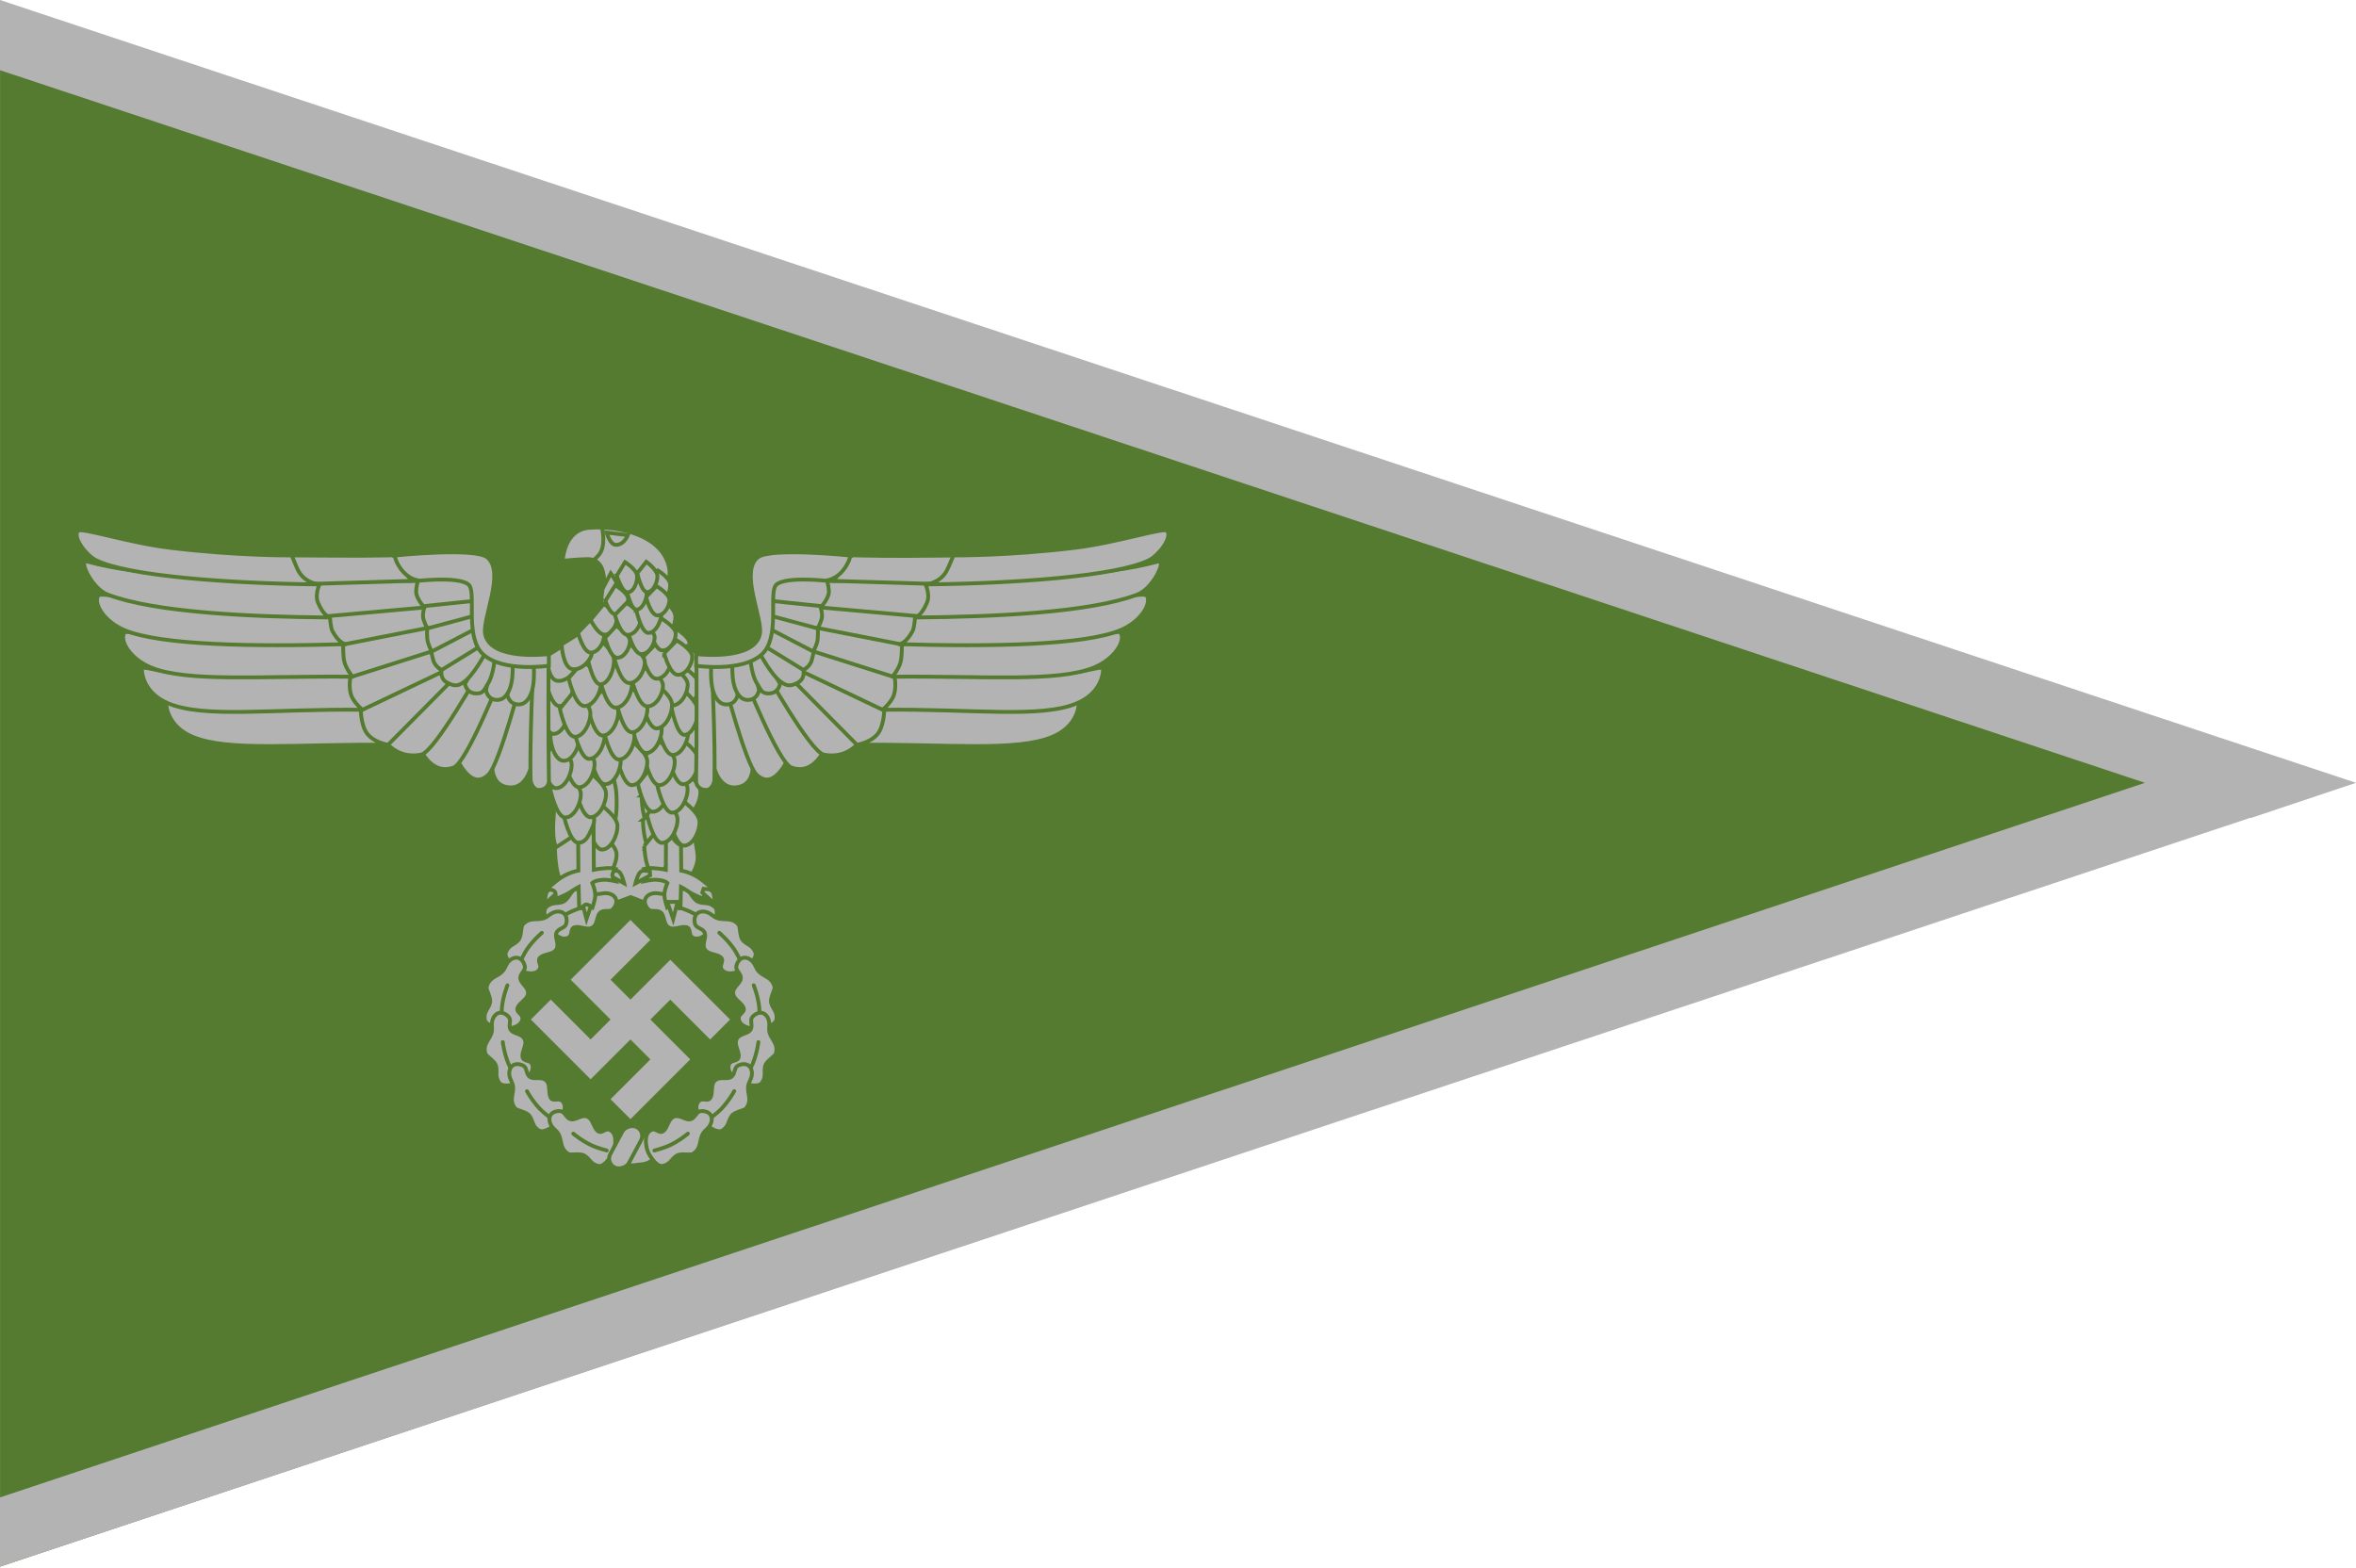<?xml version="1.0" encoding="UTF-8" standalone="no"?>
<!-- Created with Inkscape (http://www.inkscape.org/) -->

<svg
   xmlns:dc="http://purl.org/dc/elements/1.1/"
   xmlns:cc="http://creativecommons.org/ns#"
   xmlns:rdf="http://www.w3.org/1999/02/22-rdf-syntax-ns#"
   xmlns:svg="http://www.w3.org/2000/svg"
   xmlns="http://www.w3.org/2000/svg"
   xmlns:sodipodi="http://sodipodi.sourceforge.net/DTD/sodipodi-0.dtd"
   xmlns:inkscape="http://www.inkscape.org/namespaces/inkscape"
   width="483.888"
   height="321.989"
   id="svg3820"
   version="1.1"
   inkscape:version="0.48.4 r9939"
   sodipodi:docname="Neues Dokument 2">
  <defs
     id="defs3822" />
  <sodipodi:namedview
     id="base"
     pagecolor="#ffffff"
     bordercolor="#666666"
     borderopacity="1.0"
     inkscape:pageopacity="0.0"
     inkscape:pageshadow="2"
     inkscape:zoom="1.1573213"
     inkscape:cx="241.9442"
     inkscape:cy="160.99474"
     inkscape:document-units="px"
     inkscape:current-layer="layer1"
     showgrid="false"
     fit-margin-top="0"
     fit-margin-left="0"
     fit-margin-right="0"
     fit-margin-bottom="0"
     inkscape:window-width="1024"
     inkscape:window-height="742"
     inkscape:window-x="-4"
     inkscape:window-y="-4"
     inkscape:window-maximized="1" />
  <g
     inkscape:label="Ebene 1"
     inkscape:groupmode="layer"
     id="layer1"
     transform="translate(-199.484,-310.529)">
    <path
       style="color:#000000;fill:#557b30;fill-opacity:1;stroke:none;stroke-width:1;marker:none;visibility:visible;display:inline;overflow:visible;enable-background:accumulate"
       d="M 199.49,310.839 681.721,471.582 199.49,632.326 z"
       id="path3472"
       inkscape:connector-curvature="0" />
    <g
       id="g3306"
       transform="matrix(1.25,0,0,1.25,-60.186,-236.47)">
      <path
         sodipodi:nodetypes="cccccc"
         inkscape:connector-curvature="0"
         id="path4105"
         d="m 303.51,588.021 7.83,-3.011 7.83,3.011 -1.054,-29.814 -13.25,0.301 z"
         style="color:#000000;fill:#b3b3b3;fill-opacity:1;stroke:#557b30;stroke-width:0.632;stroke-linecap:butt;stroke-linejoin:miter;stroke-miterlimit:4;stroke-opacity:1;stroke-dasharray:none;stroke-dashoffset:0;marker:none;visibility:visible;display:inline;overflow:visible;enable-background:accumulate" />
      <path
         sodipodi:nodetypes="sssssssssssss"
         inkscape:connector-curvature="0"
         id="path4061"
         d="m 325.022,589.474 c 0.175,-0.488 0.9,-2.199 0.141,-2.858 -1,-0.868 -1.728,-0.43 -2.716,-0.828 -0.832,-0.334 -1.316,-1.783 -1.855,-1.977 -1.148,-0.413 -1.774,0.031 -2.758,0.454 -1.119,0.481 -1.575,0.108 -2.363,0.102 -0.764,-0.005 -1.469,0.351 -1.709,0.958 -0.224,0.568 0.099,1.339 0.555,1.746 0.453,0.405 1.158,0.062 1.788,0.354 0.997,0.462 0.441,2.185 1.708,2.678 0.759,0.296 1.839,-0.311 2.625,-0.158 1.079,0.209 0.145,1.565 1.498,1.855 1.286,0.276 2.789,-1.499 3.086,-2.327 z"
         style="color:#000000;fill:#b3b3b3;fill-opacity:1;stroke:#557b30;stroke-width:0.632;stroke-linecap:butt;stroke-linejoin:miter;stroke-miterlimit:4;stroke-opacity:1;stroke-dasharray:none;stroke-dashoffset:0;marker:none;visibility:visible;display:inline;overflow:visible;enable-background:accumulate" />
      <path
         sodipodi:nodetypes="csc"
         inkscape:connector-curvature="0"
         id="path4063"
         d="m 318.453,586.478 c 0,0 1.771,0.405 3.413,1.299 0.828,0.451 2.101,1.462 2.101,1.462"
         style="color:#000000;fill:#b3b3b3;stroke:#557b30;stroke-width:0.632;stroke-linecap:round;stroke-linejoin:miter;stroke-miterlimit:4;stroke-opacity:1;stroke-dasharray:none;stroke-dashoffset:0;marker:none;visibility:visible;display:inline;overflow:visible;enable-background:accumulate" />
      <path
         style="color:#000000;fill:#b3b3b3;fill-opacity:1;stroke:#557b30;stroke-width:0.632;stroke-linecap:butt;stroke-linejoin:miter;stroke-miterlimit:4;stroke-opacity:1;stroke-dasharray:none;stroke-dashoffset:0;marker:none;visibility:visible;display:inline;overflow:visible;enable-background:accumulate"
         d="m 297.672,589.474 c -0.175,-0.488 -0.9,-2.199 -0.141,-2.858 1,-0.868 1.728,-0.43 2.716,-0.828 0.832,-0.334 1.316,-1.783 1.855,-1.977 1.148,-0.413 1.774,0.031 2.758,0.454 1.119,0.481 1.575,0.108 2.363,0.102 0.764,-0.005 1.469,0.351 1.709,0.958 0.224,0.568 -0.099,1.339 -0.555,1.746 -0.453,0.405 -1.158,0.062 -1.788,0.354 -0.997,0.462 -0.441,2.185 -1.708,2.678 -0.759,0.296 -1.839,-0.311 -2.625,-0.158 -1.079,0.209 -0.145,1.565 -1.498,1.855 -1.286,0.276 -2.789,-1.499 -3.086,-2.327 z"
         id="path4055"
         inkscape:connector-curvature="0"
         sodipodi:nodetypes="sssssssssssss" />
      <path
         style="color:#000000;fill:#b3b3b3;stroke:#557b30;stroke-width:0.632;stroke-linecap:round;stroke-linejoin:miter;stroke-miterlimit:4;stroke-opacity:1;stroke-dasharray:none;stroke-dashoffset:0;marker:none;visibility:visible;display:inline;overflow:visible;enable-background:accumulate"
         d="m 304.24,586.478 c 0,0 -1.771,0.405 -3.413,1.299 -0.828,0.451 -2.101,1.462 -2.101,1.462"
         id="path4057"
         inkscape:connector-curvature="0"
         sodipodi:nodetypes="csc" />
      <path
         sodipodi:nodetypes="csscscc"
         inkscape:connector-curvature="0"
         id="path3958"
         d="m 317.061,533.889 c 0,0 1.012,-1.124 0.602,-3.087 -1.054,-5.044 -7.755,-6.851 -13.1,-6.475 -4.184,0.295 -4.367,5.421 -4.367,5.421 0,0 2.773,-0.274 4.128,-0.274 3.99,0 2.347,6.673 2.347,6.673 z"
         style="color:#000000;fill:#b3b3b3;fill-opacity:1;stroke:#557b30;stroke-width:0.632;stroke-linecap:butt;stroke-linejoin:miter;stroke-miterlimit:4;stroke-opacity:1;stroke-dasharray:none;stroke-dashoffset:0;marker:none;visibility:visible;display:inline;overflow:visible;enable-background:accumulate" />
      <path
         style="color:#000000;fill:#b3b3b3;fill-opacity:1;stroke:#557b30;stroke-width:0.632;stroke-linecap:butt;stroke-linejoin:miter;stroke-miterlimit:4;stroke-opacity:1;stroke-dasharray:none;stroke-dashoffset:0;marker:none;visibility:visible;display:inline;overflow:visible;enable-background:accumulate"
         d="m 314.511,533.58 1.355,-2.221 c 0,0 1.855,1.164 1.97,2.165 0.122,1.058 -0.514,2.719 -1.493,2.795 -0.979,0.075 -1.833,-2.739 -1.833,-2.739 z"
         id="path3956"
         inkscape:connector-curvature="0"
         sodipodi:nodetypes="ccssc" />
      <path
         sodipodi:nodetypes="ccssc"
         inkscape:connector-curvature="0"
         id="path3900"
         d="m 306.748,534.354 1.341,-2.546 c 0,0 1.476,2.069 1.533,3.043 0.06,1.029 -1.361,4.245 -2.5,4.255 -1.14,0.01 -0.374,-4.751 -0.374,-4.751 z"
         style="color:#000000;fill:#b3b3b3;fill-opacity:1;stroke:#557b30;stroke-width:0.632;stroke-linecap:butt;stroke-linejoin:miter;stroke-miterlimit:4;stroke-opacity:1;stroke-dasharray:none;stroke-dashoffset:0;marker:none;visibility:visible;display:inline;overflow:visible;enable-background:accumulate" />
      <path
         sodipodi:nodetypes="ccssc"
         inkscape:connector-curvature="0"
         id="path3898"
         d="m 316.757,542.78 1.911,-1.963 c 0,0 2.288,1.353 2.351,2.413 0.067,1.12 -0.893,2.823 -2.159,2.834 -1.266,0.011 -2.103,-3.283 -2.103,-3.283 z"
         style="color:#000000;fill:#b3b3b3;fill-opacity:1;stroke:#557b30;stroke-width:0.632;stroke-linecap:butt;stroke-linejoin:miter;stroke-miterlimit:4;stroke-opacity:1;stroke-dasharray:none;stroke-dashoffset:0;marker:none;visibility:visible;display:inline;overflow:visible;enable-background:accumulate" />
      <path
         sodipodi:nodetypes="ccssc"
         inkscape:connector-curvature="0"
         id="path3896"
         d="m 314.442,538.282 1.911,-2.481 c 0,0 2.288,1.71 2.351,3.05 0.067,1.416 -0.893,3.567 -2.159,3.581 -1.266,0.014 -2.103,-4.15 -2.103,-4.15 z"
         style="color:#000000;fill:#b3b3b3;fill-opacity:1;stroke:#557b30;stroke-width:0.632;stroke-linecap:butt;stroke-linejoin:miter;stroke-miterlimit:4;stroke-opacity:1;stroke-dasharray:none;stroke-dashoffset:0;marker:none;visibility:visible;display:inline;overflow:visible;enable-background:accumulate" />
      <path
         sodipodi:nodetypes="ccssc"
         inkscape:connector-curvature="0"
         id="path3894"
         d="m 318.575,545.907 2.063,-2.118 c 0,0 2.469,1.46 2.538,2.603 0.072,1.209 -0.964,3.046 -2.331,3.057 -1.367,0.012 -2.27,-3.543 -2.27,-3.543 z"
         style="color:#000000;fill:#b3b3b3;fill-opacity:1;stroke:#557b30;stroke-width:0.632;stroke-linecap:butt;stroke-linejoin:miter;stroke-miterlimit:4;stroke-opacity:1;stroke-dasharray:none;stroke-dashoffset:0;marker:none;visibility:visible;display:inline;overflow:visible;enable-background:accumulate" />
      <path
         style="color:#000000;fill:#b3b3b3;fill-opacity:1;stroke:#557b30;stroke-width:0.632;stroke-linecap:butt;stroke-linejoin:miter;stroke-miterlimit:4;stroke-opacity:1;stroke-dasharray:none;stroke-dashoffset:0;marker:none;visibility:visible;display:inline;overflow:visible;enable-background:accumulate"
         d="m 317.637,549.545 2.245,-2.441 c 0,0 2.687,1.682 2.762,3.001 0.079,1.393 -1.05,3.51 -2.537,3.524 -1.487,0.014 -2.47,-4.083 -2.47,-4.083 z"
         id="path3892"
         inkscape:connector-curvature="0"
         sodipodi:nodetypes="ccssc" />
      <path
         sodipodi:nodetypes="ccssc"
         inkscape:connector-curvature="0"
         id="path3890"
         d="m 317.617,557.787 2.245,-2.76 c 0,0 2.687,1.902 2.762,3.392 0.079,1.575 -1.05,3.968 -2.537,3.984 -1.487,0.015 -2.47,-4.616 -2.47,-4.616 z"
         style="color:#000000;fill:#b3b3b3;fill-opacity:1;stroke:#557b30;stroke-width:0.632;stroke-linecap:butt;stroke-linejoin:miter;stroke-miterlimit:4;stroke-opacity:1;stroke-dasharray:none;stroke-dashoffset:0;marker:none;visibility:visible;display:inline;overflow:visible;enable-background:accumulate" />
      <path
         inkscape:transform-center-y="12.553809"
         inkscape:transform-center-x="2.1437873"
         style="color:#000000;fill:#b3b3b3;fill-opacity:1;stroke:#557b30;stroke-width:0.632;stroke-linecap:butt;stroke-linejoin:miter;stroke-miterlimit:4;stroke-opacity:1;stroke-dasharray:none;stroke-dashoffset:0;marker:none;visibility:visible;display:inline;overflow:visible;enable-background:accumulate"
         d="m 313.145,568.31 2.738,-2.272 c 0,0 2.267,2.387 2.051,3.864 -0.228,1.56 -1.8,3.689 -3.261,3.416 -1.462,-0.273 -1.527,-5.008 -1.527,-5.008 z"
         id="path3888"
         inkscape:connector-curvature="0"
         sodipodi:nodetypes="ccssc" />
      <path
         sodipodi:nodetypes="ccssc"
         inkscape:connector-curvature="0"
         id="path3886"
         d="m 313.371,572.301 2.738,-2.272 c 0,0 2.267,2.387 2.051,3.864 -0.228,1.56 -1.8,3.689 -3.261,3.416 -1.462,-0.273 -1.527,-5.008 -1.527,-5.008 z"
         style="color:#000000;fill:#b3b3b3;fill-opacity:1;stroke:#557b30;stroke-width:0.632;stroke-linecap:butt;stroke-linejoin:miter;stroke-miterlimit:4;stroke-opacity:1;stroke-dasharray:none;stroke-dashoffset:0;marker:none;visibility:visible;display:inline;overflow:visible;enable-background:accumulate" />
      <path
         sodipodi:nodetypes="ccssc"
         inkscape:connector-curvature="0"
         id="path3874"
         d="m 317.811,566.972 2.245,-2.76 c 0,0 2.687,1.902 2.762,3.392 0.079,1.575 -1.05,3.968 -2.537,3.984 -1.487,0.015 -2.47,-4.616 -2.47,-4.616 z"
         style="color:#000000;fill:#b3b3b3;fill-opacity:1;stroke:#557b30;stroke-width:0.632;stroke-linecap:butt;stroke-linejoin:miter;stroke-miterlimit:4;stroke-opacity:1;stroke-dasharray:none;stroke-dashoffset:0;marker:none;visibility:visible;display:inline;overflow:visible;enable-background:accumulate" />
      <path
         style="color:#000000;fill:#b3b3b3;fill-opacity:1;stroke:#557b30;stroke-width:0.632;stroke-linecap:butt;stroke-linejoin:miter;stroke-miterlimit:4;stroke-opacity:1;stroke-dasharray:none;stroke-dashoffset:0;marker:none;visibility:visible;display:inline;overflow:visible;enable-background:accumulate"
         d="m 317.359,577.663 4.127,-4.266 c 0,0 0.805,3.408 0.88,4.898 0.079,1.575 -1.05,3.968 -2.537,3.984 -1.487,0.015 -2.47,-4.616 -2.47,-4.616 z"
         id="path3872"
         inkscape:connector-curvature="0"
         sodipodi:nodetypes="ccssc" />
      <path
         sodipodi:nodetypes="ccssc"
         inkscape:connector-curvature="0"
         id="path3870"
         d="m 317.661,571.941 2.245,-2.76 c 0,0 2.687,1.902 2.762,3.392 0.079,1.575 -1.05,3.968 -2.537,3.984 -1.487,0.015 -2.47,-4.616 -2.47,-4.616 z"
         style="color:#000000;fill:#b3b3b3;fill-opacity:1;stroke:#557b30;stroke-width:0.632;stroke-linecap:butt;stroke-linejoin:miter;stroke-miterlimit:4;stroke-opacity:1;stroke-dasharray:none;stroke-dashoffset:0;marker:none;visibility:visible;display:inline;overflow:visible;enable-background:accumulate" />
      <path
         style="color:#000000;fill:#b3b3b3;fill-opacity:1;stroke:#557b30;stroke-width:0.632;stroke-linecap:butt;stroke-linejoin:miter;stroke-miterlimit:4;stroke-opacity:1;stroke-dasharray:none;stroke-dashoffset:0;marker:none;visibility:visible;display:inline;overflow:visible;enable-background:accumulate"
         d="m 313.595,576.609 2.245,-2.76 c 0,0 2.687,1.902 2.762,3.392 0.079,1.575 -1.878,3.818 -3.365,3.833 -1.487,0.015 -1.642,-4.466 -1.642,-4.466 z"
         id="path3868"
         inkscape:connector-curvature="0"
         sodipodi:nodetypes="ccssc" />
      <path
         style="color:#000000;fill:#b3b3b3;fill-opacity:1;stroke:#557b30;stroke-width:0.632;stroke-linecap:butt;stroke-linejoin:miter;stroke-miterlimit:4;stroke-opacity:1;stroke-dasharray:none;stroke-dashoffset:0;marker:none;visibility:visible;display:inline;overflow:visible;enable-background:accumulate"
         d="m 319.632,576.545 0.039,4.115 c 0,0 1.364,0.214 2.757,1.099 1.005,0.638 2.419,1.931 2.419,1.931 0,0 -0.924,0.03 -1.282,0.394 -0.3,0.305 -0.073,1.28 -0.073,1.28 0,0 -1.748,-0.687 -2.316,-1.065 -1.118,-0.745 -1.544,-0.958 -1.544,-0.958 l -0.053,2.076 c 0,0 0.029,1.153 -0.131,1.419 -0.16,0.266 -0.737,-0.63 -1.04,-0.621 -0.389,0.013 -1.065,0.479 -1.065,0.479 0,0 -0.37,-1.163 -0.426,-1.704 -0.106,-1.038 0.479,-2.289 0.479,-2.289 0,0 -0.354,-0.451 -1.815,-0.532 -0.752,-0.042 -1.912,0.213 -1.912,0.213 0,0 0.43,-0.627 0.426,-0.985 -0.005,-0.381 -0.479,-1.038 -0.479,-1.038 0,0 0.572,-0.166 1.384,-0.106 1.464,0.106 2.136,0.262 2.136,0.262 l 0.047,-7.396 c 0,0 0.713,1.645 1.011,2.076 0.719,1.038 1.437,1.349 1.437,1.349 z"
         id="path3884"
         inkscape:connector-curvature="0"
         sodipodi:nodetypes="ccscscsccsscscscscsccsc" />
      <path
         sodipodi:nodetypes="ccssc"
         inkscape:connector-curvature="0"
         id="path3067"
         d="m 314.047,571.489 2.245,-2.76 c 0,0 2.687,1.902 2.762,3.392 0.079,1.575 -1.05,3.968 -2.537,3.984 -1.487,0.015 -2.47,-4.616 -2.47,-4.616 z"
         style="color:#000000;fill:#b3b3b3;fill-opacity:1;stroke:#557b30;stroke-width:0.632;stroke-linecap:butt;stroke-linejoin:miter;stroke-miterlimit:4;stroke-opacity:1;stroke-dasharray:none;stroke-dashoffset:0;marker:none;visibility:visible;display:inline;overflow:visible;enable-background:accumulate" />
      <path
         sodipodi:nodetypes="ccssc"
         inkscape:connector-curvature="0"
         id="path3864"
         d="m 304.006,567.38 4.214,-3.053 c 0,0 0.718,2.195 0.792,3.685 0.079,1.575 0.228,5.672 -1.259,5.687 -1.487,0.015 -3.748,-6.32 -3.748,-6.32 z"
         style="color:#000000;fill:#b3b3b3;fill-opacity:1;stroke:#557b30;stroke-width:0.632;stroke-linecap:butt;stroke-linejoin:miter;stroke-miterlimit:4;stroke-opacity:1;stroke-dasharray:none;stroke-dashoffset:0;marker:none;visibility:visible;display:inline;overflow:visible;enable-background:accumulate" />
      <path
         sodipodi:nodetypes="ccssc"
         inkscape:connector-curvature="0"
         id="path3862"
         d="m 298.688,572.167 0.25,-4.115 c 0,0 4.683,3.257 4.757,4.747 0.079,1.575 -2.48,4.382 -3.967,4.398 -1.487,0.015 -1.04,-5.03 -1.04,-5.03 z"
         style="color:#000000;fill:#b3b3b3;fill-opacity:1;stroke:#557b30;stroke-width:0.632;stroke-linecap:butt;stroke-linejoin:miter;stroke-miterlimit:4;stroke-opacity:1;stroke-dasharray:none;stroke-dashoffset:0;marker:none;visibility:visible;display:inline;overflow:visible;enable-background:accumulate" />
      <path
         sodipodi:nodetypes="ccssc"
         inkscape:connector-curvature="0"
         id="path3860"
         d="m 301.85,576.458 2.245,-2.76 c 0,0 2.687,1.902 2.762,3.392 0.079,1.575 -1.05,3.968 -2.537,3.984 -1.487,0.015 -2.47,-4.616 -2.47,-4.616 z"
         style="color:#000000;fill:#b3b3b3;fill-opacity:1;stroke:#557b30;stroke-width:0.632;stroke-linecap:butt;stroke-linejoin:miter;stroke-miterlimit:4;stroke-opacity:1;stroke-dasharray:none;stroke-dashoffset:0;marker:none;visibility:visible;display:inline;overflow:visible;enable-background:accumulate" />
      <path
         sodipodi:nodetypes="ccssc"
         inkscape:connector-curvature="0"
         id="path3858"
         d="m 304.03,577.255 2.245,-2.76 c 0,0 2.687,1.902 2.762,3.392 0.079,1.575 -1.05,3.968 -2.537,3.984 -1.487,0.015 -2.47,-4.616 -2.47,-4.616 z"
         style="color:#000000;fill:#b3b3b3;fill-opacity:1;stroke:#557b30;stroke-width:0.632;stroke-linecap:butt;stroke-linejoin:miter;stroke-miterlimit:4;stroke-opacity:1;stroke-dasharray:none;stroke-dashoffset:0;marker:none;visibility:visible;display:inline;overflow:visible;enable-background:accumulate" />
      <path
         style="color:#000000;fill:#b3b3b3;fill-opacity:1;stroke:#557b30;stroke-width:0.632;stroke-linecap:butt;stroke-linejoin:miter;stroke-miterlimit:4;stroke-opacity:1;stroke-dasharray:none;stroke-dashoffset:0;marker:none;visibility:visible;display:inline;overflow:visible;enable-background:accumulate"
         d="m 298.91,576.954 3.299,-2.158 c 0,0 1.633,1.3 1.708,2.79 0.079,1.575 -1.953,5.098 -3.44,5.113 -1.487,0.015 -1.567,-5.745 -1.567,-5.745 z"
         id="path3856"
         inkscape:connector-curvature="0"
         sodipodi:nodetypes="ccssc" />
      <path
         style="color:#000000;fill:#b3b3b3;fill-opacity:1;stroke:#557b30;stroke-width:0.632;stroke-linecap:butt;stroke-linejoin:miter;stroke-miterlimit:4;stroke-opacity:1;stroke-dasharray:none;stroke-dashoffset:0;marker:none;visibility:visible;display:inline;overflow:visible;enable-background:accumulate"
         d="m 304.18,572.587 2.245,-2.76 c 0,0 2.687,1.902 2.762,3.392 0.079,1.575 -1.05,3.968 -2.537,3.984 -1.487,0.015 -2.47,-4.616 -2.47,-4.616 z"
         id="path3854"
         inkscape:connector-curvature="0"
         sodipodi:nodetypes="ccssc" />
      <path
         style="color:#000000;fill:#b3b3b3;fill-opacity:1;stroke:#557b30;stroke-width:0.632;stroke-linecap:butt;stroke-linejoin:miter;stroke-miterlimit:4;stroke-opacity:1;stroke-dasharray:none;stroke-dashoffset:0;marker:none;visibility:visible;display:inline;overflow:visible;enable-background:accumulate"
         d="m 312.541,566.37 2.245,-2.76 c 0,0 2.687,1.902 2.762,3.392 0.079,1.575 -1.05,3.968 -2.537,3.984 -1.487,0.015 -2.47,-4.616 -2.47,-4.616 z"
         id="path3069"
         inkscape:connector-curvature="0"
         sodipodi:nodetypes="ccssc" />
      <path
         style="color:#000000;fill:#b3b3b3;fill-opacity:1;stroke:#557b30;stroke-width:0.632;stroke-linecap:butt;stroke-linejoin:miter;stroke-miterlimit:4;stroke-opacity:1;stroke-dasharray:none;stroke-dashoffset:0;marker:none;visibility:visible;display:inline;overflow:visible;enable-background:accumulate"
         d="m 315.703,566.52 2.245,-2.76 c 0,0 2.687,1.902 2.762,3.392 0.079,1.575 -1.05,3.968 -2.537,3.984 -1.487,0.015 -2.47,-4.616 -2.47,-4.616 z"
         id="path3065"
         inkscape:connector-curvature="0"
         sodipodi:nodetypes="ccssc" />
      <path
         style="color:#000000;fill:#b3b3b3;fill-opacity:1;stroke:#557b30;stroke-width:0.632;stroke-linecap:butt;stroke-linejoin:miter;stroke-miterlimit:4;stroke-opacity:1;stroke-dasharray:none;stroke-dashoffset:0;marker:none;visibility:visible;display:inline;overflow:visible;enable-background:accumulate"
         d="m 300.345,571.489 2.245,-2.76 c 0,0 2.687,1.902 2.762,3.392 0.079,1.575 -1.05,3.968 -2.537,3.984 -1.487,0.015 -2.47,-4.616 -2.47,-4.616 z"
         id="path3063"
         inkscape:connector-curvature="0"
         sodipodi:nodetypes="ccssc" />
      <path
         style="color:#000000;fill:#b3b3b3;fill-opacity:1;stroke:#557b30;stroke-width:0.632;stroke-linecap:butt;stroke-linejoin:miter;stroke-miterlimit:4;stroke-opacity:1;stroke-dasharray:none;stroke-dashoffset:0;marker:none;visibility:visible;display:inline;overflow:visible;enable-background:accumulate"
         d="m 302.302,567.273 2.245,-2.76 c 0,0 2.687,1.902 2.762,3.392 0.079,1.575 -1.05,3.968 -2.537,3.984 -1.487,0.015 -2.47,-4.616 -2.47,-4.616 z"
         id="path3061"
         inkscape:connector-curvature="0"
         sodipodi:nodetypes="ccssc" />
      <path
         sodipodi:nodetypes="ccssc"
         inkscape:connector-curvature="0"
         id="path3059"
         d="m 298.157,567.317 2.245,-2.76 c 0,0 2.687,1.902 2.762,3.392 0.079,1.575 -1.05,3.968 -2.537,3.984 -1.487,0.015 -2.47,-4.616 -2.47,-4.616 z"
         style="color:#000000;fill:#b3b3b3;fill-opacity:1;stroke:#557b30;stroke-width:0.632;stroke-linecap:butt;stroke-linejoin:miter;stroke-miterlimit:4;stroke-opacity:1;stroke-dasharray:none;stroke-dashoffset:0;marker:none;visibility:visible;display:inline;overflow:visible;enable-background:accumulate" />
      <path
         style="color:#000000;fill:#b3b3b3;fill-opacity:1;stroke:#557b30;stroke-width:0.632;stroke-linecap:butt;stroke-linejoin:miter;stroke-miterlimit:4;stroke-opacity:1;stroke-dasharray:none;stroke-dashoffset:0;marker:none;visibility:visible;display:inline;overflow:visible;enable-background:accumulate"
         d="m 317.51,561.852 2.245,-2.76 c 0,0 2.687,1.902 2.762,3.392 0.079,1.575 -1.05,3.968 -2.537,3.984 -1.487,0.015 -2.47,-4.616 -2.47,-4.616 z"
         id="path3053"
         inkscape:connector-curvature="0"
         sodipodi:nodetypes="ccssc" />
      <path
         sodipodi:nodetypes="ccssc"
         inkscape:connector-curvature="0"
         id="path3055"
         d="m 313.595,562.003 2.245,-2.76 c 0,0 2.687,1.902 2.762,3.392 0.079,1.575 -1.05,3.968 -2.537,3.984 -1.487,0.015 -2.47,-4.616 -2.47,-4.616 z"
         style="color:#000000;fill:#b3b3b3;fill-opacity:1;stroke:#557b30;stroke-width:0.632;stroke-linecap:butt;stroke-linejoin:miter;stroke-miterlimit:4;stroke-opacity:1;stroke-dasharray:none;stroke-dashoffset:0;marker:none;visibility:visible;display:inline;overflow:visible;enable-background:accumulate" />
      <path
         sodipodi:nodetypes="ccssc"
         inkscape:connector-curvature="0"
         id="path3051"
         d="m 309.078,562.003 2.245,-2.76 c 0,0 2.687,1.902 2.762,3.392 0.079,1.575 -1.05,3.968 -2.537,3.984 -1.487,0.015 -2.47,-4.616 -2.47,-4.616 z"
         style="color:#000000;fill:#b3b3b3;fill-opacity:1;stroke:#557b30;stroke-width:0.632;stroke-linecap:butt;stroke-linejoin:miter;stroke-miterlimit:4;stroke-opacity:1;stroke-dasharray:none;stroke-dashoffset:0;marker:none;visibility:visible;display:inline;overflow:visible;enable-background:accumulate" />
      <path
         sodipodi:nodetypes="ccssc"
         inkscape:connector-curvature="0"
         id="path3049"
         d="m 304.711,561.852 2.245,-2.76 c 0,0 2.687,1.902 2.762,3.392 0.079,1.575 -1.05,3.968 -2.537,3.984 -1.487,0.015 -2.47,-4.616 -2.47,-4.616 z"
         style="color:#000000;fill:#b3b3b3;fill-opacity:1;stroke:#557b30;stroke-width:0.632;stroke-linecap:butt;stroke-linejoin:miter;stroke-miterlimit:4;stroke-opacity:1;stroke-dasharray:none;stroke-dashoffset:0;marker:none;visibility:visible;display:inline;overflow:visible;enable-background:accumulate" />
      <path
         style="color:#000000;fill:#b3b3b3;fill-opacity:1;stroke:#557b30;stroke-width:0.632;stroke-linecap:butt;stroke-linejoin:miter;stroke-miterlimit:4;stroke-opacity:1;stroke-dasharray:none;stroke-dashoffset:0;marker:none;visibility:visible;display:inline;overflow:visible;enable-background:accumulate"
         d="m 300.416,562.348 2.245,-2.76 c 0,0 2.687,1.902 2.762,3.392 0.079,1.575 -1.05,3.968 -2.537,3.984 -1.487,0.015 -2.47,-4.616 -2.47,-4.616 z"
         id="path3047"
         inkscape:connector-curvature="0"
         sodipodi:nodetypes="ccssc" />
      <path
         style="color:#000000;fill:#b3b3b3;fill-opacity:1;stroke:#557b30;stroke-width:0.632;stroke-linecap:butt;stroke-linejoin:miter;stroke-miterlimit:4;stroke-opacity:1;stroke-dasharray:none;stroke-dashoffset:0;marker:none;visibility:visible;display:inline;overflow:visible;enable-background:accumulate"
         d="m 296.651,562.499 2.245,-2.76 c 0,0 2.687,1.902 2.762,3.392 0.079,1.575 -1.05,3.968 -2.537,3.984 -1.487,0.015 -2.47,-4.616 -2.47,-4.616 z"
         id="path3045"
         inkscape:connector-curvature="0"
         sodipodi:nodetypes="ccssc" />
      <path
         style="color:#000000;fill:#b3b3b3;fill-opacity:1;stroke:#557b30;stroke-width:0.632;stroke-linecap:butt;stroke-linejoin:miter;stroke-miterlimit:4;stroke-opacity:1;stroke-dasharray:none;stroke-dashoffset:0;marker:none;visibility:visible;display:inline;overflow:visible;enable-background:accumulate"
         d="m 315.807,557.042 2.245,-2.76 c 0,0 2.687,1.902 2.762,3.392 0.079,1.575 -1.05,3.968 -2.537,3.984 -1.487,0.015 -2.47,-4.616 -2.47,-4.616 z"
         id="path3903"
         inkscape:connector-curvature="0"
         sodipodi:nodetypes="ccssc" />
      <path
         style="color:#000000;fill:#b3b3b3;fill-opacity:1;stroke:#557b30;stroke-width:0.632;stroke-linecap:butt;stroke-linejoin:miter;stroke-miterlimit:4;stroke-opacity:1;stroke-dasharray:none;stroke-dashoffset:0;marker:none;visibility:visible;display:inline;overflow:visible;enable-background:accumulate"
         d="m 298.183,558.113 c 0.086,-1.16 1.981,-2.873 1.981,-2.873 0,0 2.687,1.902 2.762,3.392 0.079,1.575 -1.05,3.968 -2.537,3.984 -1.487,0.015 -2.33,-2.836 -2.207,-4.503 z"
         id="path3895"
         inkscape:connector-curvature="0"
         sodipodi:nodetypes="scsss" />
      <path
         style="color:#000000;fill:#b3b3b3;fill-opacity:1;stroke:#557b30;stroke-width:0.632;stroke-linecap:butt;stroke-linejoin:miter;stroke-miterlimit:4;stroke-opacity:1;stroke-dasharray:none;stroke-dashoffset:0;marker:none;visibility:visible;display:inline;overflow:visible;enable-background:accumulate"
         d="m 296.429,554.114 2.054,-2.441 c 0,0 2.459,1.682 2.527,3.001 0.072,1.393 -0.96,3.51 -2.321,3.524 -1.361,0.014 -2.26,-4.083 -2.26,-4.083 z"
         id="path3911"
         inkscape:connector-curvature="0"
         sodipodi:nodetypes="ccssc" />
      <path
         sodipodi:nodetypes="ccssc"
         inkscape:connector-curvature="0"
         id="path3873"
         d="m 297.387,549.536 2.054,-2.441 c 0,0 2.459,1.682 2.527,3.001 0.072,1.393 -0.96,3.51 -2.321,3.524 -1.361,0.014 -2.26,-4.083 -2.26,-4.083 z"
         style="color:#000000;fill:#b3b3b3;fill-opacity:1;stroke:#557b30;stroke-width:0.632;stroke-linecap:butt;stroke-linejoin:miter;stroke-miterlimit:4;stroke-opacity:1;stroke-dasharray:none;stroke-dashoffset:0;marker:none;visibility:visible;display:inline;overflow:visible;enable-background:accumulate" />
      <path
         style="color:#000000;fill:#b3b3b3;fill-opacity:1;stroke:#557b30;stroke-width:0.632;stroke-linecap:butt;stroke-linejoin:miter;stroke-miterlimit:4;stroke-opacity:1;stroke-dasharray:none;stroke-dashoffset:0;marker:none;visibility:visible;display:inline;overflow:visible;enable-background:accumulate"
         d="m 297.505,545.421 2.757,-1.726 c 0,0 2.416,1.974 2.238,3.144 -0.187,1.237 -1.744,2.885 -3.262,2.621 -1.518,-0.264 -1.733,-4.04 -1.733,-4.04 z"
         id="path3909"
         inkscape:connector-curvature="0"
         sodipodi:nodetypes="ccssc" />
      <path
         sodipodi:nodetypes="ccssc"
         inkscape:connector-curvature="0"
         id="path3893"
         d="m 318.043,553.741 1.959,-2.76 c 0,0 2.345,1.902 2.41,3.392 0.069,1.575 -0.916,3.968 -2.213,3.984 -1.298,0.015 -2.155,-4.616 -2.155,-4.616 z"
         style="color:#000000;fill:#b3b3b3;fill-opacity:1;stroke:#557b30;stroke-width:0.632;stroke-linecap:butt;stroke-linejoin:miter;stroke-miterlimit:4;stroke-opacity:1;stroke-dasharray:none;stroke-dashoffset:0;marker:none;visibility:visible;display:inline;overflow:visible;enable-background:accumulate" />
      <path
         sodipodi:nodetypes="ccssc"
         inkscape:connector-curvature="0"
         id="path3905"
         d="m 315.72,549.439 2.245,-2.441 c 0,0 2.687,1.682 2.762,3.001 0.079,1.393 -1.05,3.51 -2.537,3.524 -1.487,0.014 -2.47,-4.083 -2.47,-4.083 z"
         style="color:#000000;fill:#b3b3b3;fill-opacity:1;stroke:#557b30;stroke-width:0.632;stroke-linecap:butt;stroke-linejoin:miter;stroke-miterlimit:4;stroke-opacity:1;stroke-dasharray:none;stroke-dashoffset:0;marker:none;visibility:visible;display:inline;overflow:visible;enable-background:accumulate" />
      <path
         sodipodi:nodetypes="ccssc"
         inkscape:connector-curvature="0"
         id="path3901"
         d="m 311.442,556.722 2.245,-2.76 c 0,0 2.687,1.902 2.762,3.392 0.079,1.575 -1.05,3.968 -2.537,3.984 -1.487,0.015 -2.47,-4.616 -2.47,-4.616 z"
         style="color:#000000;fill:#b3b3b3;fill-opacity:1;stroke:#557b30;stroke-width:0.632;stroke-linecap:butt;stroke-linejoin:miter;stroke-miterlimit:4;stroke-opacity:1;stroke-dasharray:none;stroke-dashoffset:0;marker:none;visibility:visible;display:inline;overflow:visible;enable-background:accumulate" />
      <path
         style="color:#000000;fill:#b3b3b3;fill-opacity:1;stroke:#557b30;stroke-width:0.632;stroke-linecap:butt;stroke-linejoin:miter;stroke-miterlimit:4;stroke-opacity:1;stroke-dasharray:none;stroke-dashoffset:0;marker:none;visibility:visible;display:inline;overflow:visible;enable-background:accumulate"
         d="m 306.97,557.787 2.245,-2.76 c 0,0 2.687,1.902 2.762,3.392 0.079,1.575 -1.05,3.968 -2.537,3.984 -1.487,0.015 -2.47,-4.616 -2.47,-4.616 z"
         id="path3899"
         inkscape:connector-curvature="0"
         sodipodi:nodetypes="ccssc" />
      <path
         sodipodi:nodetypes="ccssc"
         inkscape:connector-curvature="0"
         id="path3897"
         d="m 302.072,557.68 2.245,-2.76 c 0,0 2.687,1.902 2.762,3.392 0.079,1.575 -1.05,3.968 -2.537,3.984 -1.487,0.015 -2.47,-4.616 -2.47,-4.616 z"
         style="color:#000000;fill:#b3b3b3;fill-opacity:1;stroke:#557b30;stroke-width:0.632;stroke-linecap:butt;stroke-linejoin:miter;stroke-miterlimit:4;stroke-opacity:1;stroke-dasharray:none;stroke-dashoffset:0;marker:none;visibility:visible;display:inline;overflow:visible;enable-background:accumulate" />
      <path
         style="color:#000000;fill:#b3b3b3;fill-opacity:1;stroke:#557b30;stroke-width:0.632;stroke-linecap:butt;stroke-linejoin:miter;stroke-miterlimit:4;stroke-opacity:1;stroke-dasharray:none;stroke-dashoffset:0;marker:none;visibility:visible;display:inline;overflow:visible;enable-background:accumulate"
         d="m 313.145,552.676 2.245,-2.76 c 0,0 2.687,1.902 2.762,3.392 0.079,1.575 -1.05,3.968 -2.537,3.984 -1.487,0.015 -2.47,-4.616 -2.47,-4.616 z"
         id="path3891"
         inkscape:connector-curvature="0"
         sodipodi:nodetypes="ccssc" />
      <path
         sodipodi:nodetypes="ccssc"
         inkscape:connector-curvature="0"
         id="path3889"
         d="m 309.099,553.315 2.245,-2.76 c 0,0 2.687,1.902 2.762,3.392 0.079,1.575 -1.05,3.968 -2.537,3.984 -1.487,0.015 -2.47,-4.616 -2.47,-4.616 z"
         style="color:#000000;fill:#b3b3b3;fill-opacity:1;stroke:#557b30;stroke-width:0.632;stroke-linecap:butt;stroke-linejoin:miter;stroke-miterlimit:4;stroke-opacity:1;stroke-dasharray:none;stroke-dashoffset:0;marker:none;visibility:visible;display:inline;overflow:visible;enable-background:accumulate" />
      <path
         style="color:#000000;fill:#b3b3b3;fill-opacity:1;stroke:#557b30;stroke-width:0.632;stroke-linecap:butt;stroke-linejoin:miter;stroke-miterlimit:4;stroke-opacity:1;stroke-dasharray:none;stroke-dashoffset:0;marker:none;visibility:visible;display:inline;overflow:visible;enable-background:accumulate"
         d="m 304.308,553.848 2.245,-2.76 c 0,0 2.687,1.902 2.762,3.392 0.079,1.575 -1.05,3.968 -2.537,3.984 -1.487,0.015 -2.47,-4.616 -2.47,-4.616 z"
         id="path3887"
         inkscape:connector-curvature="0"
         sodipodi:nodetypes="ccssc" />
      <path
         sodipodi:nodetypes="ccssc"
         inkscape:connector-curvature="0"
         id="path3885"
         d="m 299.73,554.06 2.245,-2.76 c 0,0 2.687,1.902 2.762,3.392 0.079,1.575 -1.05,3.968 -2.537,3.984 -1.487,0.015 -2.47,-4.616 -2.47,-4.616 z"
         style="color:#000000;fill:#b3b3b3;fill-opacity:1;stroke:#557b30;stroke-width:0.632;stroke-linecap:butt;stroke-linejoin:miter;stroke-miterlimit:4;stroke-opacity:1;stroke-dasharray:none;stroke-dashoffset:0;marker:none;visibility:visible;display:inline;overflow:visible;enable-background:accumulate" />
      <path
         style="color:#000000;fill:#b3b3b3;fill-opacity:1;stroke:#557b30;stroke-width:0.632;stroke-linecap:butt;stroke-linejoin:miter;stroke-miterlimit:4;stroke-opacity:1;stroke-dasharray:none;stroke-dashoffset:0;marker:none;visibility:visible;display:inline;overflow:visible;enable-background:accumulate"
         d="m 301.163,549.046 2.38,-2.732 c 0,0 2.849,1.883 2.928,3.358 0.084,1.559 -1.113,3.928 -2.689,3.943 -1.577,0.015 -2.619,-4.569 -2.619,-4.569 z"
         id="path3883"
         inkscape:connector-curvature="0"
         sodipodi:nodetypes="ccssc" />
      <path
         sodipodi:nodetypes="ccssc"
         inkscape:connector-curvature="0"
         id="path3881"
         d="m 306.318,549.269 2.346,-2.76 c 0,0 2.809,1.902 2.887,3.392 0.082,1.575 -1.097,3.968 -2.651,3.984 -1.554,0.015 -2.581,-4.616 -2.581,-4.616 z"
         style="color:#000000;fill:#b3b3b3;fill-opacity:1;stroke:#557b30;stroke-width:0.632;stroke-linecap:butt;stroke-linejoin:miter;stroke-miterlimit:4;stroke-opacity:1;stroke-dasharray:none;stroke-dashoffset:0;marker:none;visibility:visible;display:inline;overflow:visible;enable-background:accumulate" />
      <path
         style="color:#000000;fill:#b3b3b3;fill-opacity:1;stroke:#557b30;stroke-width:0.632;stroke-linecap:butt;stroke-linejoin:miter;stroke-miterlimit:4;stroke-opacity:1;stroke-dasharray:none;stroke-dashoffset:0;marker:none;visibility:visible;display:inline;overflow:visible;enable-background:accumulate"
         d="m 311.655,549.589 2.245,-2.441 c 0,0 2.687,1.682 2.762,3.001 0.079,1.393 -1.05,3.51 -2.537,3.524 -1.487,0.014 -2.47,-4.083 -2.47,-4.083 z"
         id="path3879"
         inkscape:connector-curvature="0"
         sodipodi:nodetypes="ccssc" />
      <path
         sodipodi:nodetypes="ccssc"
         inkscape:connector-curvature="0"
         id="path3877"
         d="m 313.358,545.588 2.063,-2.118 c 0,0 2.469,1.46 2.538,2.603 0.072,1.209 -0.964,3.046 -2.331,3.057 -1.367,0.012 -2.27,-3.543 -2.27,-3.543 z"
         style="color:#000000;fill:#b3b3b3;fill-opacity:1;stroke:#557b30;stroke-width:0.632;stroke-linecap:butt;stroke-linejoin:miter;stroke-miterlimit:4;stroke-opacity:1;stroke-dasharray:none;stroke-dashoffset:0;marker:none;visibility:visible;display:inline;overflow:visible;enable-background:accumulate" />
      <path
         sodipodi:nodetypes="ccssc"
         inkscape:connector-curvature="0"
         id="path3875"
         d="m 308.673,545.756 2.245,-2.441 c 0,0 2.687,1.682 2.762,3.001 0.079,1.393 -1.05,3.51 -2.537,3.524 -1.487,0.014 -2.47,-4.083 -2.47,-4.083 z"
         style="color:#000000;fill:#b3b3b3;fill-opacity:1;stroke:#557b30;stroke-width:0.632;stroke-linecap:butt;stroke-linejoin:miter;stroke-miterlimit:4;stroke-opacity:1;stroke-dasharray:none;stroke-dashoffset:0;marker:none;visibility:visible;display:inline;overflow:visible;enable-background:accumulate" />
      <path
         style="color:#000000;fill:#b3b3b3;fill-opacity:1;stroke:#557b30;stroke-width:0.632;stroke-linecap:butt;stroke-linejoin:miter;stroke-miterlimit:4;stroke-opacity:1;stroke-dasharray:none;stroke-dashoffset:0;marker:none;visibility:visible;display:inline;overflow:visible;enable-background:accumulate"
         d="m 304.202,545.38 1.981,-2.793 c 0,0 2.372,1.925 2.438,3.433 0.07,1.594 -0.926,4.016 -2.239,4.032 -1.313,0.016 -2.18,-4.672 -2.18,-4.672 z"
         id="path3871"
         inkscape:connector-curvature="0"
         sodipodi:nodetypes="ccssc" />
      <path
         sodipodi:nodetypes="ccssc"
         inkscape:connector-curvature="0"
         id="path3869"
         d="m 300.007,543.504 2.757,-1.726 c 0,0 2.416,1.974 2.238,3.144 -0.187,1.237 -1.744,2.885 -3.262,2.621 -1.518,-0.264 -1.733,-4.04 -1.733,-4.04 z"
         style="color:#000000;fill:#b3b3b3;fill-opacity:1;stroke:#557b30;stroke-width:0.632;stroke-linecap:butt;stroke-linejoin:miter;stroke-miterlimit:4;stroke-opacity:1;stroke-dasharray:none;stroke-dashoffset:0;marker:none;visibility:visible;display:inline;overflow:visible;enable-background:accumulate" />
      <path
         style="color:#000000;fill:#b3b3b3;fill-opacity:1;stroke:#557b30;stroke-width:0.632;stroke-linecap:butt;stroke-linejoin:miter;stroke-miterlimit:4;stroke-opacity:1;stroke-dasharray:none;stroke-dashoffset:0;marker:none;visibility:visible;display:inline;overflow:visible;enable-background:accumulate"
         d="m 302.711,541.552 1.911,-1.963 c 0,0 2.288,1.353 2.351,2.413 0.067,1.12 -0.893,2.823 -2.159,2.834 -1.266,0.011 -2.103,-3.283 -2.103,-3.283 z"
         id="path3867"
         inkscape:connector-curvature="0"
         sodipodi:nodetypes="ccssc" />
      <path
         sodipodi:nodetypes="ccssc"
         inkscape:connector-curvature="0"
         id="path3865"
         d="m 304.778,539.448 2.151,-2.604 c 0,0 2.079,1.301 2.137,2.321 0.061,1.078 -0.812,2.715 -1.963,2.726 -1.151,0.011 -2.325,-2.443 -2.325,-2.443 z"
         style="color:#000000;fill:#b3b3b3;fill-opacity:1;stroke:#557b30;stroke-width:0.632;stroke-linecap:butt;stroke-linejoin:miter;stroke-miterlimit:4;stroke-opacity:1;stroke-dasharray:none;stroke-dashoffset:0;marker:none;visibility:visible;display:inline;overflow:visible;enable-background:accumulate" />
      <path
         style="color:#000000;fill:#b3b3b3;fill-opacity:1;stroke:#557b30;stroke-width:0.632;stroke-linecap:butt;stroke-linejoin:miter;stroke-miterlimit:4;stroke-opacity:1;stroke-dasharray:none;stroke-dashoffset:0;marker:none;visibility:visible;display:inline;overflow:visible;enable-background:accumulate"
         d="m 307.224,536.314 1.607,-2.557 c 0,0 2.059,1.243 2.116,2.217 0.06,1.029 -0.804,2.594 -1.944,2.604 -1.14,0.01 -1.78,-2.264 -1.78,-2.264 z"
         id="path3863"
         inkscape:connector-curvature="0"
         sodipodi:nodetypes="ccssc" />
      <path
         sodipodi:nodetypes="ccssc"
         inkscape:connector-curvature="0"
         id="path3861"
         d="m 314.498,541.199 1.911,-1.963 c 0,0 2.288,1.353 2.351,2.413 0.067,1.12 -0.893,2.823 -2.159,2.834 -1.266,0.011 -2.103,-3.283 -2.103,-3.283 z"
         style="color:#000000;fill:#b3b3b3;fill-opacity:1;stroke:#557b30;stroke-width:0.632;stroke-linecap:butt;stroke-linejoin:miter;stroke-miterlimit:4;stroke-opacity:1;stroke-dasharray:none;stroke-dashoffset:0;marker:none;visibility:visible;display:inline;overflow:visible;enable-background:accumulate" />
      <path
         style="color:#000000;fill:#b3b3b3;fill-opacity:1;stroke:#557b30;stroke-width:0.632;stroke-linecap:butt;stroke-linejoin:miter;stroke-miterlimit:4;stroke-opacity:1;stroke-dasharray:none;stroke-dashoffset:0;marker:none;visibility:visible;display:inline;overflow:visible;enable-background:accumulate"
         d="m 311.035,541.801 1.911,-1.963 c 0,0 2.288,1.353 2.351,2.413 0.067,1.12 -0.893,2.823 -2.159,2.834 -1.266,0.011 -2.103,-3.283 -2.103,-3.283 z"
         id="path3859"
         inkscape:connector-curvature="0"
         sodipodi:nodetypes="ccssc" />
      <path
         sodipodi:nodetypes="ccssc"
         inkscape:connector-curvature="0"
         id="path3857"
         d="m 307.158,542.404 1.827,-1.963 c 0,0 2.187,1.353 2.247,2.413 0.064,1.12 -0.854,2.823 -2.064,2.834 -1.21,0.011 -2.01,-3.283 -2.01,-3.283 z"
         style="color:#000000;fill:#b3b3b3;fill-opacity:1;stroke:#557b30;stroke-width:0.632;stroke-linecap:butt;stroke-linejoin:miter;stroke-miterlimit:4;stroke-opacity:1;stroke-dasharray:none;stroke-dashoffset:0;marker:none;visibility:visible;display:inline;overflow:visible;enable-background:accumulate" />
      <path
         style="color:#000000;fill:#b3b3b3;fill-opacity:1;stroke:#557b30;stroke-width:0.632;stroke-linecap:butt;stroke-linejoin:miter;stroke-miterlimit:4;stroke-opacity:1;stroke-dasharray:none;stroke-dashoffset:0;marker:none;visibility:visible;display:inline;overflow:visible;enable-background:accumulate"
         d="m 308.777,538.639 1.911,-1.963 c 0,0 2.288,1.353 2.351,2.413 0.067,1.12 -0.893,2.823 -2.159,2.834 -1.266,0.011 -2.103,-3.283 -2.103,-3.283 z"
         id="path3849"
         inkscape:connector-curvature="0"
         sodipodi:nodetypes="ccssc" />
      <path
         style="color:#000000;fill:#b3b3b3;fill-opacity:1;stroke:#557b30;stroke-width:0.632;stroke-linecap:butt;stroke-linejoin:miter;stroke-miterlimit:4;stroke-opacity:1;stroke-dasharray:none;stroke-dashoffset:0;marker:none;visibility:visible;display:inline;overflow:visible;enable-background:accumulate"
         d="m 312.184,537.454 1.911,-2.481 c 0,0 2.288,1.71 2.351,3.05 0.067,1.416 -0.893,3.567 -2.159,3.581 -1.266,0.014 -2.103,-4.15 -2.103,-4.15 z"
         id="path3853"
         inkscape:connector-curvature="0"
         sodipodi:nodetypes="ccssc" />
      <path
         sodipodi:nodetypes="ccssc"
         inkscape:connector-curvature="0"
         id="path3851"
         d="m 313.887,535.712 1.72,-1.804 c 0,0 2.059,1.243 2.116,2.217 0.06,1.029 -0.804,2.594 -1.944,2.604 -1.14,0.01 -1.893,-3.017 -1.893,-3.017 z"
         style="color:#000000;fill:#b3b3b3;fill-opacity:1;stroke:#557b30;stroke-width:0.632;stroke-linecap:butt;stroke-linejoin:miter;stroke-miterlimit:4;stroke-opacity:1;stroke-dasharray:none;stroke-dashoffset:0;marker:none;visibility:visible;display:inline;overflow:visible;enable-background:accumulate" />
      <path
         sodipodi:nodetypes="ccsccc"
         inkscape:connector-curvature="0"
         id="path3811"
         d="m 289.82,549.98 -0.958,11.18 c 0,0 -1.407,5.308 2.342,5.803 4.378,0.577 4.365,-7.293 4.365,-7.293 l 0.106,-9.316 z"
         style="color:#000000;fill:#b3b3b3;fill-opacity:1;stroke:#557b30;stroke-width:0.632;stroke-linecap:butt;stroke-linejoin:miter;stroke-miterlimit:4;stroke-opacity:1;stroke-dasharray:none;stroke-dashoffset:0;marker:none;visibility:visible;display:inline;overflow:visible;enable-background:accumulate" />
      <path
         sodipodi:nodetypes="csccc"
         inkscape:connector-curvature="0"
         id="path3809"
         d="m 293.515,548.856 c 0,0 -3.688,14.257 -5.516,16.032 -3.903,3.791 -6.855,-6.847 -6.855,-6.847 l 7.064,-7.603 z"
         style="color:#000000;fill:#b3b3b3;fill-opacity:1;stroke:#557b30;stroke-width:0.632;stroke-linecap:butt;stroke-linejoin:miter;stroke-miterlimit:4;stroke-opacity:1;stroke-dasharray:none;stroke-dashoffset:0;marker:none;visibility:visible;display:inline;overflow:visible;enable-background:accumulate" />
      <path
         style="color:#000000;fill:#b3b3b3;fill-opacity:1;stroke:#557b30;stroke-width:0.632;stroke-linecap:butt;stroke-linejoin:miter;stroke-miterlimit:4;stroke-opacity:1;stroke-dasharray:none;stroke-dashoffset:0;marker:none;visibility:visible;display:inline;overflow:visible;enable-background:accumulate"
         d="m 290.035,548.761 c 0,0 -5.615,14.184 -7.764,14.962 -5.116,1.851 -6.896,-6.901 -6.896,-6.901 l 9.202,-7.127 z"
         id="path3807"
         inkscape:connector-curvature="0"
         sodipodi:nodetypes="csccc" />
      <path
         sodipodi:nodetypes="csccc"
         inkscape:connector-curvature="0"
         id="path3805"
         d="m 286.839,547.425 c 0,0 -7.649,13.726 -9.891,14.174 -5.336,1.065 -7.469,-4.557 -7.469,-4.557 l 11.824,-9.51 z"
         style="color:#000000;fill:#b3b3b3;fill-opacity:1;stroke:#557b30;stroke-width:0.632;stroke-linecap:butt;stroke-linejoin:miter;stroke-miterlimit:4;stroke-opacity:1;stroke-dasharray:none;stroke-dashoffset:0;marker:none;visibility:visible;display:inline;overflow:visible;enable-background:accumulate" />
      <path
         style="color:#000000;fill:#b3b3b3;fill-opacity:1;stroke:#557b30;stroke-width:0.632;stroke-linecap:butt;stroke-linejoin:miter;stroke-miterlimit:4;stroke-opacity:1;stroke-dasharray:none;stroke-dashoffset:0;marker:none;visibility:visible;display:inline;overflow:visible;enable-background:accumulate"
         d="m 274.801,545.55 c 0,0 9.603,-4.509 11.084,-4.446 1.482,0.063 1.986,2.777 1.986,2.777 l -8.414,4.444 z"
         id="path3803"
         inkscape:connector-curvature="0"
         sodipodi:nodetypes="csccc" />
      <path
         sodipodi:nodetypes="csccc"
         inkscape:connector-curvature="0"
         id="path3801"
         d="m 273.629,542.089 c 0,0 8.911,-4.083 10.392,-4.02 1.482,0.063 1.986,2.777 1.986,2.777 l -7.722,4.018 z"
         style="color:#000000;fill:#b3b3b3;fill-opacity:1;stroke:#557b30;stroke-width:0.632;stroke-linecap:butt;stroke-linejoin:miter;stroke-miterlimit:4;stroke-opacity:1;stroke-dasharray:none;stroke-dashoffset:0;marker:none;visibility:visible;display:inline;overflow:visible;enable-background:accumulate" />
      <path
         style="color:#000000;fill:#b3b3b3;fill-opacity:1;stroke:#557b30;stroke-width:0.632;stroke-linecap:butt;stroke-linejoin:miter;stroke-miterlimit:4;stroke-opacity:1;stroke-dasharray:none;stroke-dashoffset:0;marker:none;visibility:visible;display:inline;overflow:visible;enable-background:accumulate"
         d="m 273.525,537.28 c 0,0 9.58,-2.07 11.014,-1.69 1.433,0.38 1.342,3.14 1.342,3.14 l -8.406,2.263 z"
         id="path3799"
         inkscape:connector-curvature="0"
         sodipodi:nodetypes="csccc" />
      <path
         sodipodi:nodetypes="csccc"
         inkscape:connector-curvature="0"
         id="path3795"
         d="m 273.32,532.986 c 0,0 9.787,-0.527 11.142,0.075 1.355,0.602 0.828,3.313 0.828,3.313 l -8.658,0.903 z"
         style="color:#000000;fill:#b3b3b3;fill-opacity:1;stroke:#557b30;stroke-width:0.632;stroke-linecap:butt;stroke-linejoin:miter;stroke-miterlimit:4;stroke-opacity:1;stroke-dasharray:none;stroke-dashoffset:0;marker:none;visibility:visible;display:inline;overflow:visible;enable-background:accumulate" />
      <path
         sodipodi:nodetypes="cssscc"
         inkscape:connector-curvature="0"
         id="path3813"
         d="m 295.379,546.312 c 0,0 -0.641,13.174 -0.461,19.379 0.019,0.641 0.479,1.658 1.245,1.71 1.062,0.072 1.783,-0.655 1.767,-1.484 -0.131,-6.598 -0.066,-19.605 -0.066,-19.605 z"
         style="color:#000000;fill:#b3b3b3;fill-opacity:1;stroke:#557b30;stroke-width:0.632;stroke-linecap:butt;stroke-linejoin:miter;stroke-miterlimit:4;stroke-opacity:1;stroke-dasharray:none;stroke-dashoffset:0;marker:none;visibility:visible;display:inline;overflow:visible;enable-background:accumulate" />
      <path
         style="color:#000000;fill:#b3b3b3;fill-opacity:1;stroke:#557b30;stroke-width:0.632;stroke-linecap:butt;stroke-linejoin:round;stroke-miterlimit:4;stroke-opacity:1;stroke-dasharray:none;stroke-dashoffset:0;marker:none;visibility:visible;display:inline;overflow:visible;enable-background:accumulate"
         d="m 292.232,546.026 -1.122,5.739 c 0,0 0.174,1.437 1.619,1.584 1.446,0.147 2.11,-1.22 2.414,-2.212 0.541,-1.765 0.263,-4.744 0.263,-4.744 0,0 -0.717,0.352 -1.68,0.148 -0.623,-0.132 -1.494,-0.515 -1.494,-0.515 z"
         id="path3793"
         inkscape:connector-curvature="0"
         sodipodi:nodetypes="ccsscscc" />
      <path
         sodipodi:nodetypes="ccsscscc"
         inkscape:connector-curvature="0"
         id="path3791"
         d="m 288.718,545.494 -1.122,5.526 c 0,0 0.174,1.437 1.619,1.584 1.446,0.147 2.11,-1.22 2.414,-2.212 0.541,-1.765 0.289,-4.372 0.289,-4.372 0,0 -0.743,0.193 -1.706,-0.011 -0.623,-0.132 -1.494,-0.515 -1.494,-0.515 z"
         style="color:#000000;fill:#b3b3b3;fill-opacity:1;stroke:#557b30;stroke-width:0.632;stroke-linecap:butt;stroke-linejoin:round;stroke-miterlimit:4;stroke-opacity:1;stroke-dasharray:none;stroke-dashoffset:0;marker:none;visibility:visible;display:inline;overflow:visible;enable-background:accumulate" />
      <path
         style="color:#000000;fill:#b3b3b3;fill-opacity:1;stroke:#557b30;stroke-width:0.632;stroke-linecap:butt;stroke-linejoin:round;stroke-miterlimit:4;stroke-opacity:1;stroke-dasharray:none;stroke-dashoffset:0;marker:none;visibility:visible;display:inline;overflow:visible;enable-background:accumulate"
         d="m 278.584,546.903 c 0,0 1.969,0.637 2.04,1.267 0.133,1.179 1.142,1.46 1.142,1.46 l -10.288,10.375 -6.608,-0.698 -5.444,-12.407 c 0,0 2.124,-0.13 8.618,-0.095 5.914,0.032 10.541,0.097 10.541,0.097 z"
         id="path3785"
         inkscape:connector-curvature="0"
         sodipodi:nodetypes="csccccsc" />
      <path
         sodipodi:nodetypes="cscccsc"
         inkscape:connector-curvature="0"
         id="path3783"
         d="m 278.558,544.507 c 0,0 0.185,0.956 0.389,1.64 0.339,1.137 1.648,1.753 1.648,1.753 l -17.715,8.432 -4.307,-11.561 c 0,0 2.124,-0.13 8.618,-0.095 5.914,0.032 11.367,-0.169 11.367,-0.169 z"
         style="color:#000000;fill:#b3b3b3;fill-opacity:1;stroke:#557b30;stroke-width:0.632;stroke-linecap:butt;stroke-linejoin:round;stroke-miterlimit:4;stroke-opacity:1;stroke-dasharray:none;stroke-dashoffset:0;marker:none;visibility:visible;display:inline;overflow:visible;enable-background:accumulate" />
      <path
         style="color:#000000;fill:#b3b3b3;fill-opacity:1;stroke:#557b30;stroke-width:0.632;stroke-linecap:butt;stroke-linejoin:round;stroke-miterlimit:4;stroke-opacity:1;stroke-dasharray:none;stroke-dashoffset:0;marker:none;visibility:visible;display:inline;overflow:visible;enable-background:accumulate"
         d="m 277.918,540.743 c 0,0 -0.078,1.709 0.126,2.393 0.339,1.137 0.669,1.489 0.669,1.489 l -17.79,5.646 -3.78,-9.341 c 0,0 2.124,-0.13 8.618,-0.095 5.914,0.032 12.157,-0.093 12.157,-0.093 z"
         id="path3781"
         inkscape:connector-curvature="0"
         sodipodi:nodetypes="cscccsc" />
      <path
         sodipodi:nodetypes="cscccsc"
         inkscape:connector-curvature="0"
         id="path3779"
         d="m 277.455,537.362 c 0,0 -0.36,1.258 -0.156,1.941 0.339,1.137 0.669,1.489 0.669,1.489 l -17.151,3.357 -4.419,-7.051 c 0,0 2.124,-0.13 8.618,-0.095 5.914,0.032 12.439,0.358 12.439,0.358 z"
         style="color:#000000;fill:#b3b3b3;fill-opacity:1;stroke:#557b30;stroke-width:0.632;stroke-linecap:butt;stroke-linejoin:round;stroke-miterlimit:4;stroke-opacity:1;stroke-dasharray:none;stroke-dashoffset:0;marker:none;visibility:visible;display:inline;overflow:visible;enable-background:accumulate" />
      <path
         style="color:#000000;fill:#b3b3b3;fill-opacity:1;stroke:#557b30;stroke-width:0.632;stroke-linecap:butt;stroke-linejoin:round;stroke-miterlimit:4;stroke-opacity:1;stroke-dasharray:none;stroke-dashoffset:0;marker:none;visibility:visible;display:inline;overflow:visible;enable-background:accumulate"
         d="m 276.383,533.084 c 0,0 -0.417,1.521 -0.213,2.205 0.339,1.137 1.309,2.129 1.309,2.129 l -22.838,2.047 1.011,-6.146 c 0,0 2.923,-0.449 9.416,-0.414 5.914,0.032 11.315,0.179 11.315,0.179 z"
         id="path3777"
         inkscape:connector-curvature="0"
         sodipodi:nodetypes="cscccsc" />
      <path
         sodipodi:nodetypes="cscccsc"
         inkscape:connector-curvature="0"
         id="path3775"
         d="m 274.275,528.792 c 0,0 -0.417,1.446 -0.213,2.129 0.339,1.137 1.384,2.129 1.384,2.129 l -22.838,0.692 1.087,-4.867 c 0,0 3.182,-0.023 9.492,0.038 6.137,0.059 11.089,-0.122 11.089,-0.122 z"
         style="color:#000000;fill:#b3b3b3;fill-opacity:1;stroke:#557b30;stroke-width:0.632;stroke-linecap:butt;stroke-linejoin:round;stroke-miterlimit:4;stroke-opacity:1;stroke-dasharray:none;stroke-dashoffset:0;marker:none;visibility:visible;display:inline;overflow:visible;enable-background:accumulate" />
      <path
         sodipodi:nodetypes="cscscssc"
         inkscape:connector-curvature="0"
         id="path3773"
         d="m 235.039,552.983 c 0.479,-0.692 1.853,1.512 8.977,0.961 13.737,-1.061 22.982,0.245 22.982,0.245 0,0 0.063,2.221 0.782,3.535 1.016,1.855 3.699,2.257 3.699,2.257 -14.827,-0.15 -26.183,1.178 -32.103,-1.303 -3.551,-1.488 -4.336,-4.258 -4.336,-5.695 z"
         style="color:#000000;fill:#b3b3b3;stroke:#557b30;stroke-width:0.632;stroke-linecap:butt;stroke-linejoin:round;stroke-miterlimit:4;stroke-opacity:1;stroke-dasharray:none;stroke-dashoffset:0;marker:none;visibility:visible;display:inline;overflow:visible;enable-background:accumulate" />
      <path
         style="color:#000000;fill:#b3b3b3;stroke:#557b30;stroke-width:0.632;stroke-linecap:round;stroke-linejoin:round;stroke-miterlimit:4;stroke-opacity:1;stroke-dasharray:none;stroke-dashoffset:0;marker:none;visibility:visible;display:inline;overflow:visible;enable-background:accumulate"
         d="m 231.049,547.487 c 0.479,-0.692 3.735,1.286 10.859,0.736 13.737,-1.061 23.433,0.396 23.433,0.396 0,0 -0.391,1.821 0.105,3.234 0.413,1.178 1.816,2.37 1.816,2.37 -14.827,-0.15 -25.957,1.442 -31.877,-1.04 -3.551,-1.488 -4.336,-4.258 -4.336,-5.695 z"
         id="path3771"
         inkscape:connector-curvature="0"
         sodipodi:nodetypes="cscscssc" />
      <path
         sodipodi:nodetypes="sscscss"
         inkscape:connector-curvature="0"
         id="path3769"
         d="m 228.172,541.575 c 0.479,-0.692 5.015,1.662 12.139,1.112 13.737,-1.061 23.81,0.81 23.81,0.81 0,0 -0.052,1.971 0.218,2.933 0.338,1.202 1.327,2.37 1.327,2.37 -14.827,-0.15 -27.237,0.952 -33.157,-1.529 -3.551,-1.488 -5.154,-4.513 -4.336,-5.695 z"
         style="color:#000000;fill:#b3b3b3;stroke:#557b30;stroke-width:0.632;stroke-linecap:butt;stroke-linejoin:round;stroke-miterlimit:4;stroke-opacity:1;stroke-dasharray:none;stroke-dashoffset:0;marker:none;visibility:visible;display:inline;overflow:visible;enable-background:accumulate" />
      <path
         style="color:#000000;fill:#b3b3b3;stroke:#557b30;stroke-width:0.632;stroke-linecap:butt;stroke-linejoin:round;stroke-miterlimit:4;stroke-opacity:1;stroke-dasharray:none;stroke-dashoffset:0;marker:none;visibility:visible;display:inline;overflow:visible;enable-background:accumulate"
         d="m 223.88,535.463 c 0.479,-0.692 9.337,1.31 16.43,2.166 11.177,1.348 21.642,1.284 21.642,1.284 0,0 0.077,1.776 0.416,2.405 1.118,2.076 2.169,2.135 2.169,2.135 -15.04,0.436 -30.4,0.186 -36.32,-2.295 -3.551,-1.488 -5.154,-4.513 -4.336,-5.695 z"
         id="path3767"
         inkscape:connector-curvature="0"
         sodipodi:nodetypes="sscscss" />
      <path
         style="color:#000000;fill:#b3b3b3;fill-opacity:1;stroke:#557b30;stroke-width:0.632;stroke-linecap:butt;stroke-linejoin:round;stroke-miterlimit:4;stroke-opacity:1;stroke-dasharray:none;stroke-dashoffset:0;marker:none;visibility:visible;display:inline;overflow:visible;enable-background:accumulate"
         d="m 221.99,529.86 c 5.221,1.383 8.496,1.601 15.605,2.322 11.441,1.16 22.658,1.397 22.658,1.397 0,0 -0.826,1.702 -0.275,3.023 0.909,2.176 1.902,2.464 1.902,2.464 -13.196,-0.105 -28.727,-0.834 -36.434,-3.754 -2.668,-1.011 -4.845,-5.82 -3.457,-5.452 z"
         id="path3765"
         inkscape:connector-curvature="0"
         sodipodi:nodetypes="sscscss" />
      <path
         sodipodi:nodetypes="sscscss"
         inkscape:connector-curvature="0"
         id="path2993"
         d="m 220.507,524.853 c 0.479,-0.692 8.132,1.913 15.225,2.768 11.177,1.348 19.948,1.246 19.948,1.246 0,0 0.742,1.904 1.08,2.533 1.118,2.076 3.424,2.232 3.424,2.232 -14.827,-0.15 -31.487,-1.37 -36.696,-3.989 -1.506,-0.757 -3.799,-3.61 -2.981,-4.791 z"
         style="color:#000000;fill:#b3b3b3;stroke:#557b30;stroke-width:0.632;stroke-linecap:butt;stroke-linejoin:round;stroke-miterlimit:4;stroke-opacity:1;stroke-dasharray:none;stroke-dashoffset:0;marker:none;visibility:visible;display:inline;overflow:visible;enable-background:accumulate" />
      <path
         style="color:#000000;fill:#b3b3b3;fill-opacity:1;stroke:#557b30;stroke-width:0.632;stroke-linecap:butt;stroke-linejoin:round;stroke-miterlimit:4;stroke-opacity:1;stroke-dasharray:none;stroke-dashoffset:0;marker:none;visibility:visible;display:inline;overflow:visible;enable-background:accumulate"
         d="m 287.327,544.457 -3.191,5.497 c 0,0 0.174,1.437 1.619,1.584 1.446,0.147 1.544,-0.666 2.113,-1.534 1.106,-1.689 1.192,-4.833 1.192,-4.833 0,0 -0.442,-0.108 -0.916,-0.237 -0.614,-0.167 -0.816,-0.477 -0.816,-0.477 z"
         id="path3789"
         inkscape:connector-curvature="0"
         sodipodi:nodetypes="ccsscsc" />
      <path
         sodipodi:nodetypes="ccsscsc"
         inkscape:connector-curvature="0"
         id="path3787"
         d="m 286.519,543.858 -6.208,3.824 c 0,0 -0.393,1.393 0.885,2.085 1.278,0.692 1.862,0.516 2.72,-0.066 1.671,-1.133 3.588,-4.832 3.588,-4.832 0,0 -0.346,-0.067 -0.665,-0.439 -0.16,-0.186 -0.319,-0.572 -0.319,-0.572 z"
         style="color:#000000;fill:#b3b3b3;fill-opacity:1;stroke:#557b30;stroke-width:0.632;stroke-linecap:butt;stroke-linejoin:round;stroke-miterlimit:4;stroke-opacity:1;stroke-dasharray:none;stroke-dashoffset:0;marker:none;visibility:visible;display:inline;overflow:visible;enable-background:accumulate" />
      <path
         sodipodi:nodetypes="cssccsscsc"
         inkscape:connector-curvature="0"
         id="path3797"
         d="m 272.58,528.883 c 0,0 13.12,-1.356 15.2,0.287 3.013,2.379 -0.829,10.035 -0.332,12.611 0.867,4.492 10.464,3.301 10.464,3.301 l 0,1.916 c 0,0 -7.557,1.142 -10.831,-1.911 -2.88,-2.686 -1.221,-9.411 -2.14,-11.154 -0.896,-1.698 -8.15,-0.921 -8.15,-0.921 0,0 -1.878,0.032 -3.344,-2.135 -0.774,-1.143 -0.866,-1.995 -0.866,-1.995 z"
         style="color:#000000;fill:#b3b3b3;fill-opacity:1;stroke:#557b30;stroke-width:0.632;stroke-linecap:butt;stroke-linejoin:miter;stroke-miterlimit:4;stroke-opacity:1;stroke-dasharray:none;stroke-dashoffset:0;marker:none;visibility:visible;display:inline;overflow:visible;enable-background:accumulate" />
      <path
         sodipodi:nodetypes="ccssc"
         inkscape:connector-curvature="0"
         id="path3847"
         d="m 310.693,534.487 1.482,-1.963 c 0,0 1.774,1.353 1.823,2.413 0.052,1.12 -0.693,2.823 -1.674,2.834 -0.982,0.011 -1.63,-3.283 -1.63,-3.283 z"
         style="color:#000000;fill:#b3b3b3;fill-opacity:1;stroke:#557b30;stroke-width:0.632;stroke-linecap:butt;stroke-linejoin:miter;stroke-miterlimit:4;stroke-opacity:1;stroke-dasharray:none;stroke-dashoffset:0;marker:none;visibility:visible;display:inline;overflow:visible;enable-background:accumulate" />
      <path
         style="color:#000000;fill:#b3b3b3;fill-opacity:1;stroke:#557b30;stroke-width:0.632;stroke-linecap:butt;stroke-linejoin:miter;stroke-miterlimit:4;stroke-opacity:1;stroke-dasharray:none;stroke-dashoffset:0;marker:none;visibility:visible;display:inline;overflow:visible;enable-background:accumulate"
         d="m 312.45,531.779 1.482,-1.864 c 0,0 1.774,1.284 1.823,2.291 0.052,1.063 -0.693,2.68 -1.674,2.69 -0.982,0.01 -1.63,-3.117 -1.63,-3.117 z"
         id="path3845"
         inkscape:connector-curvature="0"
         sodipodi:nodetypes="ccssc" />
      <path
         sodipodi:nodetypes="ccssc"
         inkscape:connector-curvature="0"
         id="path3843"
         d="m 309.081,532.196 1.355,-2.221 c 0,0 1.855,1.164 1.97,2.165 0.122,1.058 -0.514,2.719 -1.493,2.795 -0.979,0.075 -1.833,-2.739 -1.833,-2.739 z"
         style="color:#000000;fill:#b3b3b3;fill-opacity:1;stroke:#557b30;stroke-width:0.632;stroke-linecap:butt;stroke-linejoin:miter;stroke-miterlimit:4;stroke-opacity:1;stroke-dasharray:none;stroke-dashoffset:0;marker:none;visibility:visible;display:inline;overflow:visible;enable-background:accumulate" />
      <path
         style="color:#000000;fill:#b3b3b3;fill-opacity:1;stroke:#557b30;stroke-width:0.632;stroke-linecap:butt;stroke-linejoin:miter;stroke-miterlimit:4;stroke-opacity:1;stroke-dasharray:none;stroke-dashoffset:0;marker:none;visibility:visible;display:inline;overflow:visible;enable-background:accumulate"
         d="m 316.872,544.949 2.063,-2.118 c 0,0 2.469,1.46 2.538,2.603 0.072,1.209 -0.964,3.046 -2.331,3.057 -1.367,0.012 -2.27,-3.543 -2.27,-3.543 z"
         id="path3907"
         inkscape:connector-curvature="0"
         sodipodi:nodetypes="ccssc" />
      <path
         inkscape:connector-curvature="0"
         id="path3841"
         d="m 299.117,583.672 c -0.173,0.025 -1.112,-0.076 -1.477,0.404 -0.364,0.479 -0.364,2.043 -0.364,2.043 l 2.033,-1.841 z"
         style="color:#000000;fill:#b3b3b3;fill-opacity:1;stroke:#557b30;stroke-width:0.632;stroke-linecap:butt;stroke-linejoin:miter;stroke-miterlimit:4;stroke-opacity:1;stroke-dasharray:none;stroke-dashoffset:0;marker:none;visibility:visible;display:inline;overflow:visible;enable-background:accumulate" />
      <path
         style="color:#000000;fill:#b3b3b3;fill-opacity:1;stroke:#557b30;stroke-width:0.632;stroke-linecap:butt;stroke-linejoin:miter;stroke-miterlimit:4;stroke-opacity:1;stroke-dasharray:none;stroke-dashoffset:0;marker:none;visibility:visible;display:inline;overflow:visible;enable-background:accumulate"
         d="m 307.93,580.814 c 0.174,-0.016 1.063,-0.336 1.53,0.043 0.467,0.38 0.837,1.899 0.837,1.899 l -2.41,-1.309 z"
         id="path3844"
         inkscape:connector-curvature="0" />
      <path
         inkscape:connector-curvature="0"
         id="path3846"
         d="m 303.364,585.796 0.737,2.821 0.96,-2.811 z"
         style="color:#000000;fill:#b3b3b3;fill-opacity:1;stroke:#557b30;stroke-width:0.632;stroke-linecap:butt;stroke-linejoin:miter;stroke-miterlimit:4;stroke-opacity:1;stroke-dasharray:none;stroke-dashoffset:0;marker:none;visibility:visible;display:inline;overflow:visible;enable-background:accumulate" />
      <path
         sodipodi:nodetypes="ccscscsccsscscscscsccsc"
         inkscape:connector-curvature="0"
         id="path3071"
         d="m 302.736,576.094 0.036,4.566 c 0,0 -1.364,0.214 -2.757,1.099 -1.005,0.638 -2.419,1.931 -2.419,1.931 0,0 0.924,0.03 1.282,0.394 0.3,0.305 0.073,1.28 0.073,1.28 0,0 1.749,-0.687 2.316,-1.065 1.118,-0.745 1.544,-0.958 1.544,-0.958 l 0.053,2.076 c 0,0 -0.029,1.153 0.131,1.419 0.16,0.266 0.737,-0.63 1.04,-0.621 0.389,0.013 1.065,0.479 1.065,0.479 0,0 0.37,-1.163 0.426,-1.704 0.106,-1.038 -0.479,-2.289 -0.479,-2.289 0,0 0.354,-0.451 1.815,-0.532 0.752,-0.042 1.912,0.213 1.912,0.213 0,0 -0.43,-0.627 -0.426,-0.985 0.005,-0.381 0.479,-1.038 0.479,-1.038 0,0 -0.572,-0.166 -1.384,-0.106 -1.464,0.106 -2.136,0.262 -2.136,0.262 l -0.047,-7.396 c 0,0 -0.713,1.645 -1.011,2.076 -0.719,1.038 -1.512,0.898 -1.512,0.898 z"
         style="color:#000000;fill:#b3b3b3;fill-opacity:1;stroke:#557b30;stroke-width:0.632;stroke-linecap:butt;stroke-linejoin:miter;stroke-miterlimit:4;stroke-opacity:1;stroke-dasharray:none;stroke-dashoffset:0;marker:none;visibility:visible;display:inline;overflow:visible;enable-background:accumulate" />
      <path
         style="color:#000000;fill:#b3b3b3;fill-opacity:1;stroke:#557b30;stroke-width:0.632;stroke-linecap:butt;stroke-linejoin:miter;stroke-miterlimit:4;stroke-opacity:1;stroke-dasharray:none;stroke-dashoffset:0;marker:none;visibility:visible;display:inline;overflow:visible;enable-background:accumulate"
         d="m 323.327,583.672 c 0.173,0.025 1.112,-0.076 1.477,0.404 0.364,0.479 0.364,2.043 0.364,2.043 l -2.033,-1.841 z"
         id="path3878"
         inkscape:connector-curvature="0" />
      <path
         inkscape:connector-curvature="0"
         id="path3880"
         d="m 314.513,580.814 c -0.174,-0.016 -1.063,-0.336 -1.53,0.043 -0.467,0.38 -0.837,1.899 -0.837,1.899 l 2.41,-1.309 z"
         style="color:#000000;fill:#b3b3b3;fill-opacity:1;stroke:#557b30;stroke-width:0.632;stroke-linecap:butt;stroke-linejoin:miter;stroke-miterlimit:4;stroke-opacity:1;stroke-dasharray:none;stroke-dashoffset:0;marker:none;visibility:visible;display:inline;overflow:visible;enable-background:accumulate" />
      <path
         style="color:#000000;fill:#b3b3b3;fill-opacity:1;stroke:#557b30;stroke-width:0.632;stroke-linecap:butt;stroke-linejoin:miter;stroke-miterlimit:4;stroke-opacity:1;stroke-dasharray:none;stroke-dashoffset:0;marker:none;visibility:visible;display:inline;overflow:visible;enable-background:accumulate"
         d="m 319.079,585.796 -0.737,2.821 -0.96,-2.811 z"
         id="path3882"
         inkscape:connector-curvature="0" />
      <path
         style="color:#000000;fill:#b3b3b3;fill-opacity:1;stroke:#557b30;stroke-width:0.632;stroke-linecap:butt;stroke-linejoin:miter;stroke-miterlimit:4;stroke-opacity:1;stroke-dasharray:none;stroke-dashoffset:0;marker:none;visibility:visible;display:inline;overflow:visible;enable-background:accumulate"
         d="m 330.407,596.539 c 0.378,-0.354 1.802,-1.548 1.427,-2.48 -0.495,-1.228 -1.343,-1.17 -2.041,-1.974 -0.588,-0.676 -0.36,-2.186 -0.752,-2.605 -0.834,-0.891 -1.594,-0.78 -2.662,-0.852 -1.215,-0.082 -1.451,-0.621 -2.151,-0.985 -0.678,-0.353 -1.467,-0.356 -1.957,0.075 -0.458,0.404 -0.521,1.237 -0.301,1.807 0.219,0.567 1.003,0.583 1.43,1.129 0.678,0.866 -0.602,2.146 0.301,3.162 0.541,0.609 1.779,0.561 2.409,1.054 0.866,0.678 -0.583,1.459 0.489,2.334 1.02,0.831 3.166,-0.065 3.807,-0.666 z"
         id="path4067"
         inkscape:connector-curvature="0"
         sodipodi:nodetypes="sssssssssssss" />
      <path
         style="color:#000000;fill:#b3b3b3;stroke:#557b30;stroke-width:0.632;stroke-linecap:round;stroke-linejoin:miter;stroke-miterlimit:4;stroke-opacity:1;stroke-dasharray:none;stroke-dashoffset:0;marker:none;visibility:visible;display:inline;overflow:visible;enable-background:accumulate"
         d="m 325.922,590.882 c 0,0 1.393,1.167 2.447,2.71 0.532,0.779 1.205,2.259 1.205,2.259"
         id="path4069"
         inkscape:connector-curvature="0"
         sodipodi:nodetypes="csc" />
      <path
         sodipodi:nodetypes="sssssssssssss"
         inkscape:connector-curvature="0"
         id="path4073"
         d="m 332.906,606.597 c 0.5,-0.137 2.316,-0.529 2.419,-1.529 0.135,-1.317 -0.642,-1.661 -0.886,-2.698 -0.205,-0.873 0.701,-2.102 0.549,-2.655 -0.322,-1.176 -1.047,-1.433 -1.958,-1.994 -1.037,-0.639 -0.994,-1.226 -1.444,-1.874 -0.436,-0.628 -1.132,-0.999 -1.767,-0.846 -0.594,0.143 -1.038,0.852 -1.109,1.458 -0.07,0.603 0.615,0.983 0.739,1.666 0.196,1.082 -1.533,1.617 -1.208,2.938 0.195,0.791 1.312,1.325 1.64,2.056 0.45,1.003 -1.196,1.019 -0.655,2.293 0.514,1.211 2.831,1.418 3.679,1.185 z"
         style="color:#000000;fill:#b3b3b3;fill-opacity:1;stroke:#557b30;stroke-width:0.632;stroke-linecap:butt;stroke-linejoin:miter;stroke-miterlimit:4;stroke-opacity:1;stroke-dasharray:none;stroke-dashoffset:0;marker:none;visibility:visible;display:inline;overflow:visible;enable-background:accumulate" />
      <path
         sodipodi:nodetypes="csc"
         inkscape:connector-curvature="0"
         id="path4075"
         d="m 331.577,599.501 c 0,0 0.688,1.682 0.901,3.538 0.107,0.937 0.013,2.56 0.013,2.56"
         style="color:#000000;fill:#b3b3b3;stroke:#557b30;stroke-width:0.632;stroke-linecap:round;stroke-linejoin:miter;stroke-miterlimit:4;stroke-opacity:1;stroke-dasharray:none;stroke-dashoffset:0;marker:none;visibility:visible;display:inline;overflow:visible;enable-background:accumulate" />
      <path
         style="color:#000000;fill:#b3b3b3;fill-opacity:1;stroke:#557b30;stroke-width:0.632;stroke-linecap:butt;stroke-linejoin:miter;stroke-miterlimit:4;stroke-opacity:1;stroke-dasharray:none;stroke-dashoffset:0;marker:none;visibility:visible;display:inline;overflow:visible;enable-background:accumulate"
         d="m 330.081,615.69 c 0.504,0.121 2.284,0.656 2.856,-0.169 0.755,-1.088 0.241,-1.765 0.529,-2.79 0.242,-0.863 1.629,-1.501 1.764,-2.059 0.287,-1.186 -0.223,-1.761 -0.75,-2.692 -0.599,-1.061 -0.278,-1.554 -0.358,-2.338 -0.078,-0.76 -0.508,-1.422 -1.138,-1.595 -0.589,-0.161 -1.32,0.244 -1.675,0.74 -0.353,0.494 0.064,1.158 -0.158,1.816 -0.352,1.042 -2.124,0.675 -2.477,1.988 -0.212,0.786 0.508,1.795 0.442,2.592 -0.091,1.096 -1.54,0.314 -1.682,1.69 -0.135,1.308 1.792,2.61 2.647,2.816 z"
         id="path4079"
         inkscape:connector-curvature="0"
         sodipodi:nodetypes="sssssssssssss" />
      <path
         style="color:#000000;fill:#b3b3b3;stroke:#557b30;stroke-width:0.632;stroke-linecap:round;stroke-linejoin:miter;stroke-miterlimit:4;stroke-opacity:1;stroke-dasharray:none;stroke-dashoffset:0;marker:none;visibility:visible;display:inline;overflow:visible;enable-background:accumulate"
         d="m 332.347,608.835 c 0,0 -0.211,1.805 -0.922,3.533 -0.359,0.872 -1.226,2.247 -1.226,2.247"
         id="path4081"
         inkscape:connector-curvature="0"
         sodipodi:nodetypes="csc" />
      <path
         sodipodi:nodetypes="sssssssssssss"
         inkscape:connector-curvature="0"
         id="path4085"
         d="m 323.747,622.449 c 0.424,0.298 1.883,1.45 2.719,0.892 1.102,-0.734 0.872,-1.553 1.517,-2.4 0.543,-0.714 2.067,-0.797 2.397,-1.266 0.702,-0.997 0.439,-1.72 0.292,-2.779 -0.167,-1.206 0.313,-1.547 0.527,-2.306 0.207,-0.736 0.05,-1.509 -0.472,-1.901 -0.488,-0.366 -1.317,-0.258 -1.83,0.073 -0.51,0.33 -0.366,1.1 -0.815,1.63 -0.71,0.84 -2.223,-0.153 -3.035,0.938 -0.486,0.654 -0.187,1.856 -0.542,2.573 -0.487,0.986 -1.547,-0.274 -2.185,0.954 -0.606,1.167 0.708,3.086 1.427,3.592 z"
         style="color:#000000;fill:#b3b3b3;fill-opacity:1;stroke:#557b30;stroke-width:0.632;stroke-linecap:butt;stroke-linejoin:miter;stroke-miterlimit:4;stroke-opacity:1;stroke-dasharray:none;stroke-dashoffset:0;marker:none;visibility:visible;display:inline;overflow:visible;enable-background:accumulate" />
      <path
         sodipodi:nodetypes="csc"
         inkscape:connector-curvature="0"
         id="path4087"
         d="m 328.374,616.907 c 0,0 -0.859,1.601 -2.156,2.947 -0.654,0.679 -1.966,1.639 -1.966,1.639"
         style="color:#000000;fill:#b3b3b3;stroke:#557b30;stroke-width:0.632;stroke-linecap:round;stroke-linejoin:miter;stroke-miterlimit:4;stroke-opacity:1;stroke-dasharray:none;stroke-dashoffset:0;marker:none;visibility:visible;display:inline;overflow:visible;enable-background:accumulate" />
      <rect
         transform="matrix(0.993,-0.117,-0.147,0.989,0,0)"
         style="fill:#b3b3b3;fill-opacity:1;fill-rule:nonzero;stroke:#557b30;stroke-width:0.643;stroke-miterlimit:4;stroke-dasharray:none"
         id="rect4097"
         width="6.264"
         height="4.707"
         x="413.051"
         y="680.515"
         ry="2.353" />
      <path
         style="color:#000000;fill:#b3b3b3;fill-opacity:1;stroke:#557b30;stroke-width:0.632;stroke-linecap:butt;stroke-linejoin:miter;stroke-miterlimit:4;stroke-opacity:1;stroke-dasharray:none;stroke-dashoffset:0;marker:none;visibility:visible;display:inline;overflow:visible;enable-background:accumulate"
         d="m 314.441,627.364 c 0.287,0.432 1.227,2.035 2.208,1.82 1.293,-0.284 1.377,-1.129 2.285,-1.685 0.765,-0.468 2.216,0.009 2.694,-0.308 1.017,-0.674 1.034,-1.442 1.283,-2.483 0.283,-1.185 0.854,-1.328 1.329,-1.957 0.461,-0.61 0.595,-1.388 0.251,-1.943 -0.322,-0.519 -1.133,-0.72 -1.732,-0.597 -0.595,0.122 -0.741,0.892 -1.351,1.223 -0.966,0.524 -2.016,-0.951 -3.168,-0.229 -0.69,0.432 -0.849,1.661 -1.44,2.2 -0.812,0.741 -1.342,-0.818 -2.383,0.094 -0.989,0.867 -0.463,3.132 0.024,3.865 z"
         id="path4091"
         inkscape:connector-curvature="0"
         sodipodi:nodetypes="sssssssssssss" />
      <path
         style="color:#000000;fill:#b3b3b3;stroke:#557b30;stroke-width:0.632;stroke-linecap:round;stroke-linejoin:miter;stroke-miterlimit:4;stroke-opacity:1;stroke-dasharray:none;stroke-dashoffset:0;marker:none;visibility:visible;display:inline;overflow:visible;enable-background:accumulate"
         d="m 320.766,623.882 c 0,0 -1.382,1.179 -3.08,1.962 -0.857,0.395 -2.427,0.812 -2.427,0.812"
         id="path4093"
         inkscape:connector-curvature="0"
         sodipodi:nodetypes="csc" />
      <path
         style="color:#000000;fill:#b3b3b3;fill-opacity:1;stroke:#557b30;stroke-width:0.632;stroke-linecap:butt;stroke-linejoin:miter;stroke-miterlimit:4;stroke-opacity:1;stroke-dasharray:none;stroke-dashoffset:0;marker:none;visibility:visible;display:inline;overflow:visible;enable-background:accumulate"
         d="m 330.219,549.98 0.958,11.18 c 0,0 1.407,5.308 -2.342,5.803 -4.378,0.577 -4.365,-7.293 -4.365,-7.293 l -0.106,-9.316 z"
         id="path3904"
         inkscape:connector-curvature="0"
         sodipodi:nodetypes="ccsccc" />
      <path
         style="color:#000000;fill:#b3b3b3;fill-opacity:1;stroke:#557b30;stroke-width:0.632;stroke-linecap:butt;stroke-linejoin:miter;stroke-miterlimit:4;stroke-opacity:1;stroke-dasharray:none;stroke-dashoffset:0;marker:none;visibility:visible;display:inline;overflow:visible;enable-background:accumulate"
         d="m 326.524,548.856 c 0,0 3.688,14.257 5.516,16.032 3.903,3.791 6.855,-6.847 6.855,-6.847 l -7.064,-7.603 z"
         id="path3906"
         inkscape:connector-curvature="0"
         sodipodi:nodetypes="csccc" />
      <path
         sodipodi:nodetypes="csccc"
         inkscape:connector-curvature="0"
         id="path3908"
         d="m 330.003,548.761 c 0,0 5.615,14.184 7.764,14.962 5.116,1.851 6.896,-6.901 6.896,-6.901 l -9.202,-7.127 z"
         style="color:#000000;fill:#b3b3b3;fill-opacity:1;stroke:#557b30;stroke-width:0.632;stroke-linecap:butt;stroke-linejoin:miter;stroke-miterlimit:4;stroke-opacity:1;stroke-dasharray:none;stroke-dashoffset:0;marker:none;visibility:visible;display:inline;overflow:visible;enable-background:accumulate" />
      <path
         style="color:#000000;fill:#b3b3b3;fill-opacity:1;stroke:#557b30;stroke-width:0.632;stroke-linecap:butt;stroke-linejoin:miter;stroke-miterlimit:4;stroke-opacity:1;stroke-dasharray:none;stroke-dashoffset:0;marker:none;visibility:visible;display:inline;overflow:visible;enable-background:accumulate"
         d="m 333.2,547.425 c 0,0 7.649,13.726 9.891,14.174 5.336,1.065 7.469,-4.557 7.469,-4.557 l -11.824,-9.51 z"
         id="path3910"
         inkscape:connector-curvature="0"
         sodipodi:nodetypes="csccc" />
      <path
         sodipodi:nodetypes="csccc"
         inkscape:connector-curvature="0"
         id="path3912"
         d="m 345.238,545.55 c 0,0 -9.603,-4.509 -11.084,-4.446 -1.482,0.063 -1.986,2.777 -1.986,2.777 l 8.414,4.444 z"
         style="color:#000000;fill:#b3b3b3;fill-opacity:1;stroke:#557b30;stroke-width:0.632;stroke-linecap:butt;stroke-linejoin:miter;stroke-miterlimit:4;stroke-opacity:1;stroke-dasharray:none;stroke-dashoffset:0;marker:none;visibility:visible;display:inline;overflow:visible;enable-background:accumulate" />
      <path
         style="color:#000000;fill:#b3b3b3;fill-opacity:1;stroke:#557b30;stroke-width:0.632;stroke-linecap:butt;stroke-linejoin:miter;stroke-miterlimit:4;stroke-opacity:1;stroke-dasharray:none;stroke-dashoffset:0;marker:none;visibility:visible;display:inline;overflow:visible;enable-background:accumulate"
         d="m 346.409,542.089 c 0,0 -8.911,-4.083 -10.392,-4.02 -1.482,0.063 -1.986,2.777 -1.986,2.777 l 7.722,4.018 z"
         id="path3914"
         inkscape:connector-curvature="0"
         sodipodi:nodetypes="csccc" />
      <path
         sodipodi:nodetypes="csccc"
         inkscape:connector-curvature="0"
         id="path3916"
         d="m 346.514,537.28 c 0,0 -9.58,-2.07 -11.014,-1.69 -1.433,0.38 -1.342,3.14 -1.342,3.14 l 8.406,2.263 z"
         style="color:#000000;fill:#b3b3b3;fill-opacity:1;stroke:#557b30;stroke-width:0.632;stroke-linecap:butt;stroke-linejoin:miter;stroke-miterlimit:4;stroke-opacity:1;stroke-dasharray:none;stroke-dashoffset:0;marker:none;visibility:visible;display:inline;overflow:visible;enable-background:accumulate" />
      <path
         style="color:#000000;fill:#b3b3b3;fill-opacity:1;stroke:#557b30;stroke-width:0.632;stroke-linecap:butt;stroke-linejoin:miter;stroke-miterlimit:4;stroke-opacity:1;stroke-dasharray:none;stroke-dashoffset:0;marker:none;visibility:visible;display:inline;overflow:visible;enable-background:accumulate"
         d="m 346.719,532.986 c 0,0 -9.787,-0.527 -11.142,0.075 -1.355,0.602 -0.828,3.313 -0.828,3.313 l 8.658,0.903 z"
         id="path3918"
         inkscape:connector-curvature="0"
         sodipodi:nodetypes="csccc" />
      <path
         style="color:#000000;fill:#b3b3b3;fill-opacity:1;stroke:#557b30;stroke-width:0.632;stroke-linecap:butt;stroke-linejoin:miter;stroke-miterlimit:4;stroke-opacity:1;stroke-dasharray:none;stroke-dashoffset:0;marker:none;visibility:visible;display:inline;overflow:visible;enable-background:accumulate"
         d="m 324.66,546.312 c 0,0 0.641,13.174 0.461,19.379 -0.019,0.641 -0.479,1.658 -1.245,1.71 -1.062,0.072 -1.783,-0.655 -1.767,-1.484 0.131,-6.598 0.066,-19.605 0.066,-19.605 z"
         id="path3920"
         inkscape:connector-curvature="0"
         sodipodi:nodetypes="cssscc" />
      <path
         sodipodi:nodetypes="ccsscscc"
         inkscape:connector-curvature="0"
         id="path3922"
         d="m 327.807,546.026 1.122,5.739 c 0,0 -0.174,1.437 -1.619,1.584 -1.446,0.147 -2.11,-1.22 -2.414,-2.212 -0.541,-1.765 -0.263,-4.744 -0.263,-4.744 0,0 0.717,0.352 1.68,0.148 0.623,-0.132 1.494,-0.515 1.494,-0.515 z"
         style="color:#000000;fill:#b3b3b3;fill-opacity:1;stroke:#557b30;stroke-width:0.632;stroke-linecap:butt;stroke-linejoin:round;stroke-miterlimit:4;stroke-opacity:1;stroke-dasharray:none;stroke-dashoffset:0;marker:none;visibility:visible;display:inline;overflow:visible;enable-background:accumulate" />
      <path
         style="color:#000000;fill:#b3b3b3;fill-opacity:1;stroke:#557b30;stroke-width:0.632;stroke-linecap:butt;stroke-linejoin:round;stroke-miterlimit:4;stroke-opacity:1;stroke-dasharray:none;stroke-dashoffset:0;marker:none;visibility:visible;display:inline;overflow:visible;enable-background:accumulate"
         d="m 331.32,545.494 1.122,5.526 c 0,0 -0.174,1.437 -1.619,1.584 -1.446,0.147 -2.11,-1.22 -2.414,-2.212 -0.541,-1.765 -0.289,-4.372 -0.289,-4.372 0,0 0.743,0.193 1.706,-0.011 0.623,-0.132 1.494,-0.515 1.494,-0.515 z"
         id="path3924"
         inkscape:connector-curvature="0"
         sodipodi:nodetypes="ccsscscc" />
      <path
         sodipodi:nodetypes="csccccsc"
         inkscape:connector-curvature="0"
         id="path3926"
         d="m 341.454,546.903 c 0,0 -1.969,0.637 -2.04,1.267 -0.133,1.179 -1.142,1.46 -1.142,1.46 l 10.288,10.375 6.608,-0.698 5.444,-12.407 c 0,0 -2.124,-0.13 -8.618,-0.095 -5.914,0.032 -10.541,0.097 -10.541,0.097 z"
         style="color:#000000;fill:#b3b3b3;fill-opacity:1;stroke:#557b30;stroke-width:0.632;stroke-linecap:butt;stroke-linejoin:round;stroke-miterlimit:4;stroke-opacity:1;stroke-dasharray:none;stroke-dashoffset:0;marker:none;visibility:visible;display:inline;overflow:visible;enable-background:accumulate" />
      <path
         style="color:#000000;fill:#b3b3b3;fill-opacity:1;stroke:#557b30;stroke-width:0.632;stroke-linecap:butt;stroke-linejoin:round;stroke-miterlimit:4;stroke-opacity:1;stroke-dasharray:none;stroke-dashoffset:0;marker:none;visibility:visible;display:inline;overflow:visible;enable-background:accumulate"
         d="m 341.481,544.507 c 0,0 -0.185,0.956 -0.389,1.64 -0.339,1.137 -1.648,1.753 -1.648,1.753 l 17.715,8.432 4.307,-11.561 c 0,0 -2.124,-0.13 -8.618,-0.095 -5.914,0.032 -11.367,-0.169 -11.367,-0.169 z"
         id="path3928"
         inkscape:connector-curvature="0"
         sodipodi:nodetypes="cscccsc" />
      <path
         sodipodi:nodetypes="cscccsc"
         inkscape:connector-curvature="0"
         id="path3930"
         d="m 342.121,540.743 c 0,0 0.078,1.709 -0.126,2.393 -0.339,1.137 -0.669,1.489 -0.669,1.489 l 17.79,5.646 3.78,-9.341 c 0,0 -2.124,-0.13 -8.618,-0.095 -5.914,0.032 -12.157,-0.093 -12.157,-0.093 z"
         style="color:#000000;fill:#b3b3b3;fill-opacity:1;stroke:#557b30;stroke-width:0.632;stroke-linecap:butt;stroke-linejoin:round;stroke-miterlimit:4;stroke-opacity:1;stroke-dasharray:none;stroke-dashoffset:0;marker:none;visibility:visible;display:inline;overflow:visible;enable-background:accumulate" />
      <path
         style="color:#000000;fill:#b3b3b3;fill-opacity:1;stroke:#557b30;stroke-width:0.632;stroke-linecap:butt;stroke-linejoin:round;stroke-miterlimit:4;stroke-opacity:1;stroke-dasharray:none;stroke-dashoffset:0;marker:none;visibility:visible;display:inline;overflow:visible;enable-background:accumulate"
         d="m 342.584,537.362 c 0,0 0.36,1.258 0.156,1.941 -0.339,1.137 -0.669,1.489 -0.669,1.489 l 17.151,3.357 4.419,-7.051 c 0,0 -2.124,-0.13 -8.618,-0.095 -5.914,0.032 -12.439,0.358 -12.439,0.358 z"
         id="path3932"
         inkscape:connector-curvature="0"
         sodipodi:nodetypes="cscccsc" />
      <path
         sodipodi:nodetypes="cscccsc"
         inkscape:connector-curvature="0"
         id="path3934"
         d="m 343.656,533.084 c 0,0 0.417,1.521 0.213,2.205 -0.339,1.137 -1.309,2.129 -1.309,2.129 l 22.838,2.047 -1.011,-6.146 c 0,0 -2.923,-0.449 -9.416,-0.414 -5.914,0.032 -11.315,0.179 -11.315,0.179 z"
         style="color:#000000;fill:#b3b3b3;fill-opacity:1;stroke:#557b30;stroke-width:0.632;stroke-linecap:butt;stroke-linejoin:round;stroke-miterlimit:4;stroke-opacity:1;stroke-dasharray:none;stroke-dashoffset:0;marker:none;visibility:visible;display:inline;overflow:visible;enable-background:accumulate" />
      <path
         style="color:#000000;fill:#b3b3b3;fill-opacity:1;stroke:#557b30;stroke-width:0.632;stroke-linecap:butt;stroke-linejoin:round;stroke-miterlimit:4;stroke-opacity:1;stroke-dasharray:none;stroke-dashoffset:0;marker:none;visibility:visible;display:inline;overflow:visible;enable-background:accumulate"
         d="m 345.764,528.792 c 0,0 0.417,1.446 0.213,2.129 -0.339,1.137 -1.384,2.129 -1.384,2.129 l 22.838,0.692 -2.856,-4.867 c 0,0 -1.191,0.04 -7.685,0.075 -5.914,0.032 -11.126,-0.16 -11.126,-0.16 z"
         id="path3936"
         inkscape:connector-curvature="0"
         sodipodi:nodetypes="cscccsc" />
      <path
         style="color:#000000;fill:#b3b3b3;stroke:#557b30;stroke-width:0.632;stroke-linecap:butt;stroke-linejoin:round;stroke-miterlimit:4;stroke-opacity:1;stroke-dasharray:none;stroke-dashoffset:0;marker:none;visibility:visible;display:inline;overflow:visible;enable-background:accumulate"
         d="m 385,552.983 c -0.479,-0.692 -1.853,1.512 -8.977,0.961 -13.737,-1.061 -22.982,0.245 -22.982,0.245 0,0 -0.063,2.221 -0.782,3.535 -1.016,1.855 -3.699,2.257 -3.699,2.257 14.827,-0.15 26.183,1.178 32.103,-1.303 3.551,-1.488 4.336,-4.258 4.336,-5.695 z"
         id="path3938"
         inkscape:connector-curvature="0"
         sodipodi:nodetypes="cscscssc" />
      <path
         sodipodi:nodetypes="cscscssc"
         inkscape:connector-curvature="0"
         id="path3940"
         d="m 388.99,547.487 c -0.479,-0.692 -3.735,1.286 -10.859,0.736 -13.737,-1.061 -23.433,0.396 -23.433,0.396 0,0 0.391,1.821 -0.105,3.234 -0.413,1.178 -1.816,2.37 -1.816,2.37 14.827,-0.15 25.957,1.442 31.877,-1.04 3.551,-1.488 4.336,-4.258 4.336,-5.695 z"
         style="color:#000000;fill:#b3b3b3;stroke:#557b30;stroke-width:0.632;stroke-linecap:round;stroke-linejoin:round;stroke-miterlimit:4;stroke-opacity:1;stroke-dasharray:none;stroke-dashoffset:0;marker:none;visibility:visible;display:inline;overflow:visible;enable-background:accumulate" />
      <path
         style="color:#000000;fill:#b3b3b3;stroke:#557b30;stroke-width:0.632;stroke-linecap:butt;stroke-linejoin:round;stroke-miterlimit:4;stroke-opacity:1;stroke-dasharray:none;stroke-dashoffset:0;marker:none;visibility:visible;display:inline;overflow:visible;enable-background:accumulate"
         d="m 391.867,541.575 c -0.479,-0.692 -5.015,1.662 -12.139,1.112 -13.737,-1.061 -23.81,0.81 -23.81,0.81 0,0 0.052,1.971 -0.218,2.933 -0.338,1.202 -1.327,2.37 -1.327,2.37 14.827,-0.15 27.237,0.952 33.157,-1.529 3.551,-1.488 5.154,-4.513 4.336,-5.695 z"
         id="path3942"
         inkscape:connector-curvature="0"
         sodipodi:nodetypes="sscscss" />
      <path
         sodipodi:nodetypes="sscscss"
         inkscape:connector-curvature="0"
         id="path3944"
         d="m 396.158,535.463 c -0.479,-0.692 -9.337,1.31 -16.43,2.166 -11.177,1.348 -21.642,1.284 -21.642,1.284 0,0 -0.077,1.776 -0.416,2.405 -1.118,2.076 -2.169,2.135 -2.169,2.135 15.04,0.436 30.4,0.186 36.32,-2.295 3.551,-1.488 5.154,-4.513 4.336,-5.695 z"
         style="color:#000000;fill:#b3b3b3;stroke:#557b30;stroke-width:0.632;stroke-linecap:butt;stroke-linejoin:round;stroke-miterlimit:4;stroke-opacity:1;stroke-dasharray:none;stroke-dashoffset:0;marker:none;visibility:visible;display:inline;overflow:visible;enable-background:accumulate" />
      <path
         sodipodi:nodetypes="sscscss"
         inkscape:connector-curvature="0"
         id="path3946"
         d="m 398.048,529.86 c -5.221,1.383 -8.496,1.601 -15.605,2.322 -11.441,1.16 -22.658,1.397 -22.658,1.397 0,0 0.826,1.702 0.275,3.023 -0.909,2.176 -1.902,2.464 -1.902,2.464 13.196,-0.105 28.727,-0.834 36.434,-3.754 2.668,-1.011 4.845,-5.82 3.457,-5.452 z"
         style="color:#000000;fill:#b3b3b3;fill-opacity:1;stroke:#557b30;stroke-width:0.632;stroke-linecap:butt;stroke-linejoin:round;stroke-miterlimit:4;stroke-opacity:1;stroke-dasharray:none;stroke-dashoffset:0;marker:none;visibility:visible;display:inline;overflow:visible;enable-background:accumulate" />
      <path
         style="color:#000000;fill:#b3b3b3;stroke:#557b30;stroke-width:0.632;stroke-linecap:butt;stroke-linejoin:round;stroke-miterlimit:4;stroke-opacity:1;stroke-dasharray:none;stroke-dashoffset:0;marker:none;visibility:visible;display:inline;overflow:visible;enable-background:accumulate"
         d="m 399.532,524.853 c -0.479,-0.692 -8.132,1.913 -15.225,2.768 -11.177,1.348 -19.91,1.246 -19.91,1.246 0,0 -0.779,1.904 -1.118,2.533 -1.118,2.076 -3.424,2.232 -3.424,2.232 14.827,-0.15 31.487,-1.37 36.696,-3.989 1.506,-0.757 3.799,-3.61 2.981,-4.791 z"
         id="path3948"
         inkscape:connector-curvature="0"
         sodipodi:nodetypes="sscscss" />
      <path
         sodipodi:nodetypes="ccsscsc"
         inkscape:connector-curvature="0"
         id="path3950"
         d="m 332.711,544.457 3.191,5.497 c 0,0 -0.174,1.437 -1.619,1.584 -1.446,0.147 -1.544,-0.666 -2.113,-1.534 -1.106,-1.689 -1.192,-4.833 -1.192,-4.833 0,0 0.442,-0.108 0.916,-0.237 0.614,-0.167 0.816,-0.477 0.816,-0.477 z"
         style="color:#000000;fill:#b3b3b3;fill-opacity:1;stroke:#557b30;stroke-width:0.632;stroke-linecap:butt;stroke-linejoin:round;stroke-miterlimit:4;stroke-opacity:1;stroke-dasharray:none;stroke-dashoffset:0;marker:none;visibility:visible;display:inline;overflow:visible;enable-background:accumulate" />
      <path
         style="color:#000000;fill:#b3b3b3;fill-opacity:1;stroke:#557b30;stroke-width:0.632;stroke-linecap:butt;stroke-linejoin:round;stroke-miterlimit:4;stroke-opacity:1;stroke-dasharray:none;stroke-dashoffset:0;marker:none;visibility:visible;display:inline;overflow:visible;enable-background:accumulate"
         d="m 333.519,543.858 6.208,3.824 c 0,0 0.393,1.393 -0.885,2.085 -1.278,0.692 -1.862,0.516 -2.72,-0.066 -1.671,-1.133 -3.588,-4.832 -3.588,-4.832 0,0 0.346,-0.067 0.665,-0.439 0.16,-0.186 0.319,-0.572 0.319,-0.572 z"
         id="path3952"
         inkscape:connector-curvature="0"
         sodipodi:nodetypes="ccsscsc" />
      <path
         style="color:#000000;fill:#b3b3b3;fill-opacity:1;stroke:#557b30;stroke-width:0.632;stroke-linecap:butt;stroke-linejoin:miter;stroke-miterlimit:4;stroke-opacity:1;stroke-dasharray:none;stroke-dashoffset:0;marker:none;visibility:visible;display:inline;overflow:visible;enable-background:accumulate"
         d="m 347.459,528.883 c 0,0 -13.12,-1.356 -15.2,0.287 -3.013,2.379 0.829,10.035 0.332,12.611 -0.867,4.492 -10.464,3.301 -10.464,3.301 l 0,1.916 c 0,0 7.557,1.142 10.831,-1.911 2.88,-2.686 1.221,-9.411 2.14,-11.154 0.896,-1.698 8.15,-0.921 8.15,-0.921 0,0 1.878,0.032 3.344,-2.135 0.774,-1.143 0.866,-1.995 0.866,-1.995 z"
         id="path3954"
         inkscape:connector-curvature="0"
         sodipodi:nodetypes="cssccsscsc" />
      <path
         sodipodi:nodetypes="ccsc"
         inkscape:connector-curvature="0"
         id="path3960"
         d="m 307.409,525.119 3.489,0.414 c 0,0 -0.609,1.64 -1.982,1.601 -0.953,-0.028 -1.507,-2.015 -1.507,-2.015 z"
         style="color:#000000;fill:#b3b3b3;stroke:#557b30;stroke-width:0.632;stroke-linecap:butt;stroke-linejoin:miter;stroke-miterlimit:4;stroke-opacity:1;stroke-dasharray:none;stroke-dashoffset:0;marker:none;visibility:visible;display:inline;overflow:visible;enable-background:accumulate" />
      <path
         inkscape:connector-curvature="0"
         id="path3962"
         d="m 305.582,524.279 c -0.343,0.006 -0.683,0.026 -1.017,0.049 -4.184,0.295 -4.366,5.423 -4.366,5.423 0,0 2.773,-0.277 4.129,-0.277 0.358,0 0.666,0.06 0.938,0.158 0.66,-0.516 1.236,-1.164 1.432,-1.956 0.292,-1.179 0.151,-2.439 -0.049,-3.388 -0.358,-0.012 -0.714,-0.016 -1.067,-0.01 z"
         style="color:#000000;fill:#b3b3b3;stroke:#557b30;stroke-width:0.632;stroke-linecap:butt;stroke-linejoin:miter;stroke-miterlimit:4;stroke-opacity:1;stroke-dasharray:none;stroke-dashoffset:0;marker:none;visibility:visible;display:inline;overflow:visible;enable-background:accumulate" />
      <path
         sodipodi:nodetypes="sssssssssssss"
         inkscape:connector-curvature="0"
         id="path3967"
         d="m 292.287,596.539 c -0.378,-0.354 -1.802,-1.548 -1.427,-2.48 0.495,-1.228 1.343,-1.17 2.041,-1.974 0.588,-0.676 0.36,-2.186 0.752,-2.605 0.834,-0.891 1.594,-0.78 2.662,-0.852 1.215,-0.082 1.451,-0.621 2.151,-0.985 0.678,-0.353 1.467,-0.356 1.957,0.075 0.458,0.404 0.521,1.237 0.301,1.807 -0.219,0.567 -1.003,0.583 -1.43,1.129 -0.678,0.866 0.602,2.146 -0.301,3.162 -0.541,0.609 -1.779,0.561 -2.409,1.054 -0.866,0.678 0.583,1.459 -0.489,2.334 -1.02,0.831 -3.166,-0.065 -3.807,-0.666 z"
         style="color:#000000;fill:#b3b3b3;fill-opacity:1;stroke:#557b30;stroke-width:0.632;stroke-linecap:butt;stroke-linejoin:miter;stroke-miterlimit:4;stroke-opacity:1;stroke-dasharray:none;stroke-dashoffset:0;marker:none;visibility:visible;display:inline;overflow:visible;enable-background:accumulate" />
      <path
         sodipodi:nodetypes="csc"
         inkscape:connector-curvature="0"
         id="path3969"
         d="m 296.771,590.882 c 0,0 -1.393,1.167 -2.447,2.71 -0.532,0.779 -1.205,2.259 -1.205,2.259"
         style="color:#000000;fill:#b3b3b3;stroke:#557b30;stroke-width:0.632;stroke-linecap:round;stroke-linejoin:miter;stroke-miterlimit:4;stroke-opacity:1;stroke-dasharray:none;stroke-dashoffset:0;marker:none;visibility:visible;display:inline;overflow:visible;enable-background:accumulate" />
      <path
         style="color:#000000;fill:#b3b3b3;fill-opacity:1;stroke:#557b30;stroke-width:0.632;stroke-linecap:butt;stroke-linejoin:miter;stroke-miterlimit:4;stroke-opacity:1;stroke-dasharray:none;stroke-dashoffset:0;marker:none;visibility:visible;display:inline;overflow:visible;enable-background:accumulate"
         d="m 289.787,606.597 c -0.5,-0.137 -2.316,-0.529 -2.419,-1.529 -0.135,-1.317 0.642,-1.661 0.886,-2.698 0.205,-0.873 -0.701,-2.102 -0.549,-2.655 0.322,-1.176 1.047,-1.433 1.958,-1.994 1.037,-0.639 0.994,-1.226 1.444,-1.874 0.436,-0.628 1.132,-0.999 1.767,-0.846 0.594,0.143 1.038,0.852 1.109,1.458 0.07,0.603 -0.615,0.983 -0.739,1.666 -0.196,1.082 1.533,1.617 1.208,2.938 -0.195,0.791 -1.312,1.325 -1.64,2.056 -0.45,1.003 1.196,1.019 0.655,2.293 -0.514,1.211 -2.831,1.418 -3.679,1.185 z"
         id="path3977"
         inkscape:connector-curvature="0"
         sodipodi:nodetypes="sssssssssssss" />
      <path
         style="color:#000000;fill:#b3b3b3;stroke:#557b30;stroke-width:0.632;stroke-linecap:round;stroke-linejoin:miter;stroke-miterlimit:4;stroke-opacity:1;stroke-dasharray:none;stroke-dashoffset:0;marker:none;visibility:visible;display:inline;overflow:visible;enable-background:accumulate"
         d="m 291.117,599.501 c 0,0 -0.688,1.682 -0.901,3.538 -0.107,0.937 -0.013,2.56 -0.013,2.56"
         id="path3979"
         inkscape:connector-curvature="0"
         sodipodi:nodetypes="csc" />
      <path
         sodipodi:nodetypes="sssssssssssss"
         inkscape:connector-curvature="0"
         id="path3983"
         d="m 292.613,615.69 c -0.504,0.121 -2.284,0.656 -2.856,-0.169 -0.755,-1.088 -0.241,-1.765 -0.529,-2.79 -0.242,-0.863 -1.629,-1.501 -1.764,-2.059 -0.287,-1.186 0.223,-1.761 0.75,-2.692 0.599,-1.061 0.278,-1.554 0.358,-2.338 0.078,-0.76 0.508,-1.422 1.138,-1.595 0.589,-0.161 1.32,0.244 1.675,0.74 0.353,0.494 -0.064,1.158 0.158,1.816 0.352,1.042 2.124,0.675 2.477,1.988 0.212,0.786 -0.508,1.795 -0.442,2.592 0.091,1.096 1.54,0.314 1.682,1.69 0.135,1.308 -1.792,2.61 -2.647,2.816 z"
         style="color:#000000;fill:#b3b3b3;fill-opacity:1;stroke:#557b30;stroke-width:0.632;stroke-linecap:butt;stroke-linejoin:miter;stroke-miterlimit:4;stroke-opacity:1;stroke-dasharray:none;stroke-dashoffset:0;marker:none;visibility:visible;display:inline;overflow:visible;enable-background:accumulate" />
      <path
         sodipodi:nodetypes="csc"
         inkscape:connector-curvature="0"
         id="path3985"
         d="m 290.347,608.835 c 0,0 0.211,1.805 0.922,3.533 0.359,0.872 1.226,2.247 1.226,2.247"
         style="color:#000000;fill:#b3b3b3;stroke:#557b30;stroke-width:0.632;stroke-linecap:round;stroke-linejoin:miter;stroke-miterlimit:4;stroke-opacity:1;stroke-dasharray:none;stroke-dashoffset:0;marker:none;visibility:visible;display:inline;overflow:visible;enable-background:accumulate" />
      <path
         style="color:#000000;fill:#b3b3b3;fill-opacity:1;stroke:#557b30;stroke-width:0.632;stroke-linecap:butt;stroke-linejoin:miter;stroke-miterlimit:4;stroke-opacity:1;stroke-dasharray:none;stroke-dashoffset:0;marker:none;visibility:visible;display:inline;overflow:visible;enable-background:accumulate"
         d="m 298.947,622.449 c -0.424,0.298 -1.883,1.45 -2.719,0.892 -1.102,-0.734 -0.872,-1.553 -1.517,-2.4 -0.543,-0.714 -2.067,-0.797 -2.397,-1.266 -0.702,-0.997 -0.439,-1.72 -0.292,-2.779 0.167,-1.206 -0.313,-1.547 -0.527,-2.306 -0.207,-0.736 -0.05,-1.509 0.472,-1.901 0.488,-0.366 1.317,-0.258 1.83,0.073 0.51,0.33 0.366,1.1 0.815,1.63 0.71,0.84 2.223,-0.153 3.035,0.938 0.486,0.654 0.187,1.856 0.542,2.573 0.487,0.986 1.547,-0.274 2.185,0.954 0.606,1.167 -0.708,3.086 -1.427,3.592 z"
         id="path3989"
         inkscape:connector-curvature="0"
         sodipodi:nodetypes="sssssssssssss" />
      <path
         style="color:#000000;fill:#b3b3b3;stroke:#557b30;stroke-width:0.632;stroke-linecap:round;stroke-linejoin:miter;stroke-miterlimit:4;stroke-opacity:1;stroke-dasharray:none;stroke-dashoffset:0;marker:none;visibility:visible;display:inline;overflow:visible;enable-background:accumulate"
         d="m 294.32,616.907 c 0,0 0.859,1.601 2.156,2.947 0.654,0.679 1.966,1.639 1.966,1.639"
         id="path3991"
         inkscape:connector-curvature="0"
         sodipodi:nodetypes="csc" />
      <path
         sodipodi:nodetypes="sssssssssssss"
         inkscape:connector-curvature="0"
         id="path3995"
         d="m 308.253,627.364 c -0.287,0.432 -1.227,2.035 -2.208,1.82 -1.293,-0.284 -1.377,-1.129 -2.285,-1.685 -0.765,-0.468 -2.216,0.009 -2.694,-0.308 -1.017,-0.674 -1.034,-1.442 -1.283,-2.483 -0.283,-1.185 -0.854,-1.328 -1.329,-1.957 -0.461,-0.61 -0.595,-1.388 -0.251,-1.943 0.322,-0.519 1.133,-0.72 1.732,-0.597 0.595,0.122 0.741,0.892 1.351,1.223 0.966,0.524 2.016,-0.951 3.168,-0.229 0.69,0.432 0.849,1.661 1.44,2.2 0.812,0.741 1.342,-0.818 2.383,0.094 0.989,0.867 0.463,3.132 -0.024,3.865 z"
         style="color:#000000;fill:#b3b3b3;fill-opacity:1;stroke:#557b30;stroke-width:0.632;stroke-linecap:butt;stroke-linejoin:miter;stroke-miterlimit:4;stroke-opacity:1;stroke-dasharray:none;stroke-dashoffset:0;marker:none;visibility:visible;display:inline;overflow:visible;enable-background:accumulate" />
      <path
         sodipodi:nodetypes="csc"
         inkscape:connector-curvature="0"
         id="path3997"
         d="m 301.928,623.882 c 0,0 1.382,1.179 3.08,1.962 0.857,0.395 2.427,0.812 2.427,0.812"
         style="color:#000000;fill:#b3b3b3;stroke:#557b30;stroke-width:0.632;stroke-linecap:round;stroke-linejoin:miter;stroke-miterlimit:4;stroke-opacity:1;stroke-dasharray:none;stroke-dashoffset:0;marker:none;visibility:visible;display:inline;overflow:visible;enable-background:accumulate" />
      <rect
         transform="matrix(0.472,-0.881,0.907,0.422,0,0)"
         ry="1.698"
         y="568.409"
         x="-441.391"
         height="3.395"
         width="7.565"
         id="rect4095"
         style="fill:#b3b3b3;fill-opacity:1;fill-rule:nonzero;stroke:#557b30;stroke-width:0.633;stroke-miterlimit:4;stroke-dasharray:none" />
      <path
         inkscape:connector-curvature="0"
         style="fill:#b3b3b3;fill-opacity:1;stroke:none"
         id="path10"
         d="m 311.327,621.5 -3.274,-3.273 6.547,-6.547 -3.274,-3.274 -6.547,6.547 -9.82,-9.82 3.273,-3.273 6.547,6.547 3.273,-3.273 -6.547,-6.547 9.82,-9.82 3.274,3.273 -6.547,6.547 3.274,3.274 6.547,-6.547 9.82,9.82 -3.273,3.273 -6.547,-6.547 -3.273,3.273 6.547,6.547 -9.82,9.82 z" />
    </g>
    <path
       inkscape:connector-curvature="0"
       style="fill:#b3b3b3;fill-opacity:1;stroke:none"
       d="m 199.484,310.529 0,14.417 440.538,146.377 -440.538,146.779 0,14.216 358.559,-119.302 103.629,-34.51 0.1,0.05 21.6,-7.233 -21.65,-7.183 -462.238,-153.611 z m 0,321.789 0,0.201 0.05,0 -0.05,-0.201 z"
       id="rect3633" />
  </g>
</svg>
